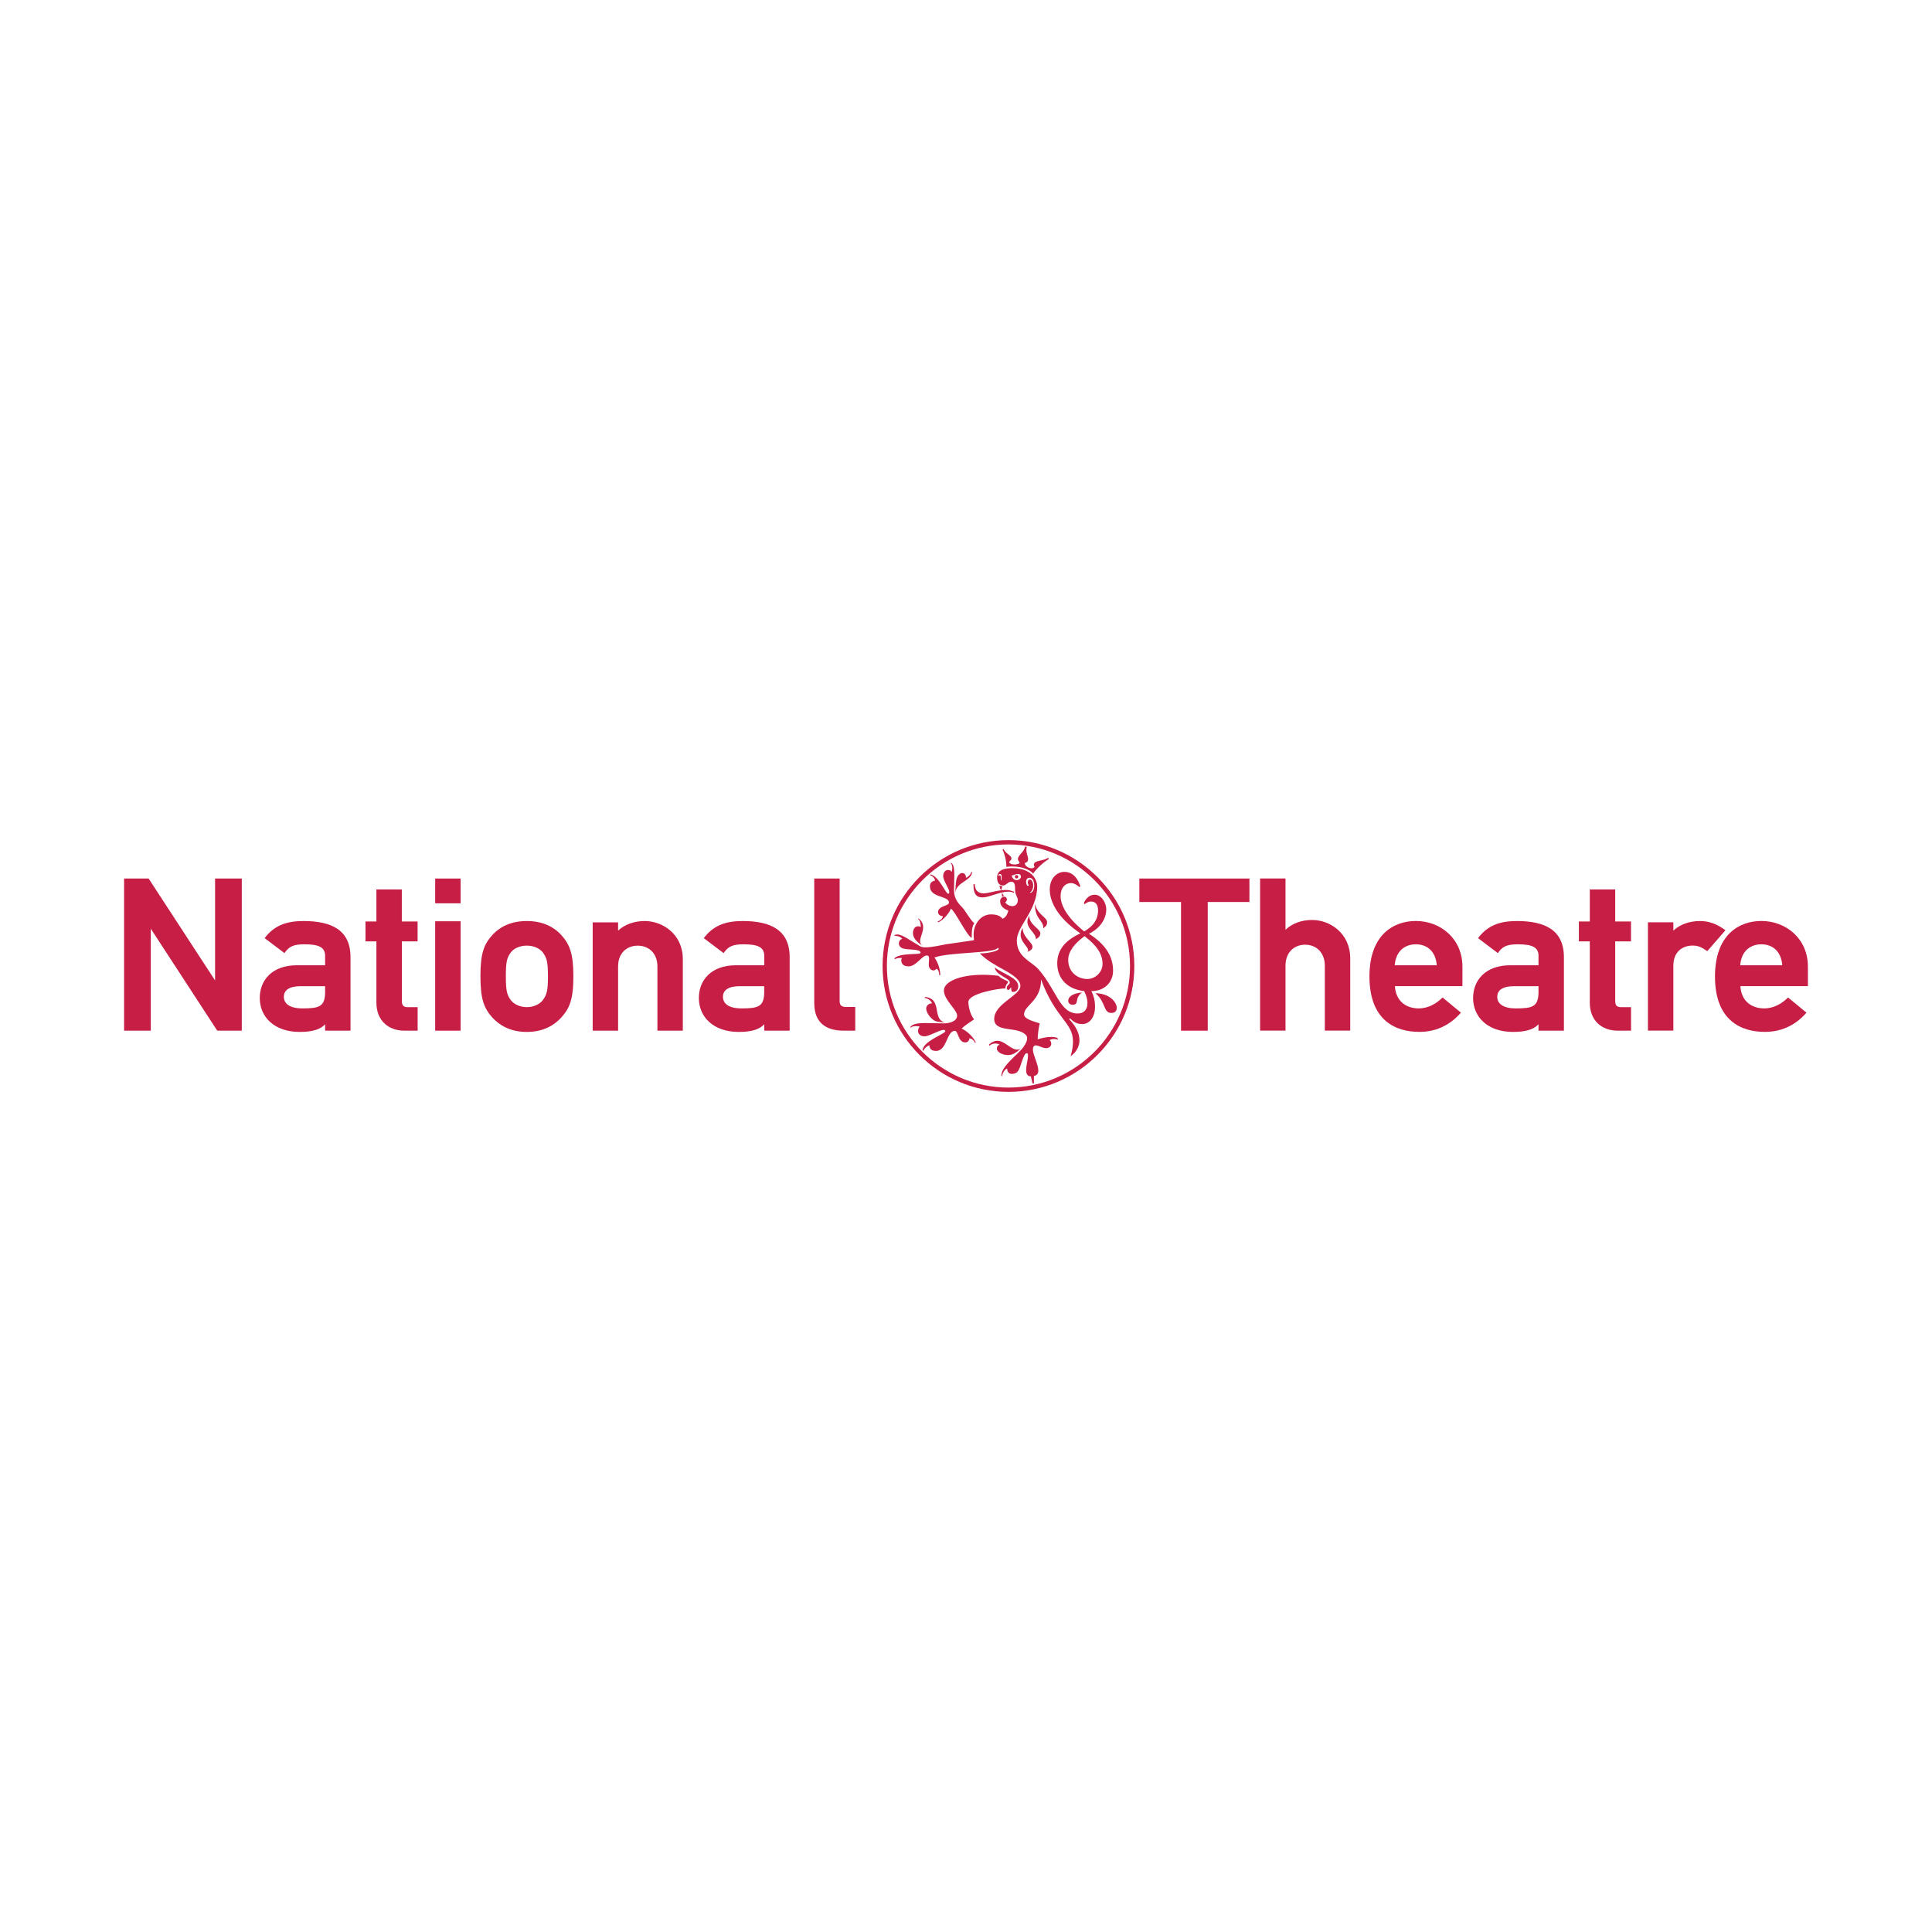 <?xml version="1.0" encoding="utf-8"?>
<!-- Generator: Adobe Illustrator 15.0.0, SVG Export Plug-In . SVG Version: 6.00 Build 0)  -->
<!DOCTYPE svg PUBLIC "-//W3C//DTD SVG 1.1//EN" "http://www.w3.org/Graphics/SVG/1.1/DTD/svg11.dtd">
<svg version="1.1" xmlns="http://www.w3.org/2000/svg" xmlns:xlink="http://www.w3.org/1999/xlink" x="0px" y="0px" width="400px"
	 height="400px" viewBox="0 0 400 400" enable-background="new 0 0 400 400" xml:space="preserve">
<g id="Guides">
</g>
<g id="Starbucks" display="none">
	<g display="inline">
		<path fill="#1D1D1B" d="M327.59,296.5v-0.02c0-2.07,1.68-3.8,3.81-3.8c2.13,0,3.79,1.71,3.79,3.78v0.02c0,2.07-1.68,3.8-3.81,3.8
			C329.25,300.28,327.59,298.57,327.59,296.5 M334.67,296.48v-0.02c0-1.8-1.4-3.27-3.26-3.27c-1.87,0-3.28,1.49-3.28,3.29v0.02
			c0,1.8,1.41,3.27,3.26,3.27C333.25,299.77,334.67,298.28,334.67,296.48 M329.92,294.43h1.73c0.49,0,0.9,0.16,1.15,0.41
			c0.19,0.18,0.31,0.44,0.31,0.75v0.02c0,0.63-0.42,1-1,1.14l1.2,1.55h-0.71l-1.12-1.46h-0.02h-0.97v1.46h-0.57V294.43z
			 M331.59,296.33c0.54,0,0.92-0.25,0.92-0.69v-0.02c0-0.41-0.33-0.67-0.89-0.67h-1.14v1.38H331.59z M237.7,293.19h-9.07v13.13
			c0,4.28-1.18,5.78-3.62,5.78c-2.44,0-3.47-1.65-3.47-5.39v-13.52h-9.07v13.96c0,7.68,4.55,12.01,12.62,12.01
			c8.22,0,12.61-4.21,12.61-12.09V293.19z M115.32,299.65v-6.46H90.82v6.46h7.67v19h9.16v-19H115.32z M130.75,299l-2.26,8.71h4.57
			L130.75,299z M136.65,318.65l-1.53-4.66h-8.6l-1.63,4.66h-9.13l9.27-25.45h11.6l9.16,25.45H136.65z M267.09,316.67l-2.75-6.6
			c-1.62,1.22-3.26,2.3-5.93,2.3c-3.59,0-5.99-2.96-5.99-6.56c0-3.65,2.11-6.72,5.85-6.72c2.37,0,4.42,1.18,6.07,2.48l2.71-6.45
			c-3.03-1.52-6.06-2.45-10.23-2.45c-7.7,0-13.55,5.27-13.55,13.06c0,8.22,5.69,13.43,13.8,13.43
			C261.56,319.17,264.7,318.13,267.09,316.67 M298.34,318.65l-9.43-12.91l8.36-12.54h-9.94l-5.37,9.32v-9.32h-8.9v25.45h8.9v-9.28
			l5.74,9.28H298.34z M75.51,319.17c5.77,0,11.76-2.06,11.76-8.57c0-5.87-4.99-7.47-8.89-8.31c-2.93-0.63-4.34-0.93-4.34-2.11
			c0-1.56,1.98-1.68,3.04-1.68c2.64,0,5.1,1.08,7.22,2.37l2.37-5.8c-3.1-1.34-6.87-2.39-10.39-2.39c-5.99,0-10.67,2.89-10.67,8.72
			c0,4.77,3.62,6.61,7.61,7.59c2.76,0.68,4.53,0.89,4.53,2.26c0,1.37-1.36,1.77-2.67,1.77c-2.91,0-5.68-1.27-7.4-2.74l-2.87,5.62
			C67.91,317.91,71.7,319.17,75.51,319.17 M311.82,319.17c5.77,0,11.76-2.06,11.76-8.57c0-5.87-4.99-7.47-8.89-8.31
			c-2.93-0.63-4.34-0.93-4.34-2.11c0-1.56,1.98-1.68,3.04-1.68c2.64,0,5.1,1.08,7.22,2.37l2.38-5.8c-3.1-1.34-6.87-2.39-10.39-2.39
			c-5.99,0-10.68,2.89-10.68,8.72c0,4.77,3.62,6.61,7.61,7.59c2.76,0.68,4.53,0.89,4.53,2.26c0,1.37-1.36,1.77-2.67,1.77
			c-2.91,0-5.68-1.27-7.4-2.74l-2.87,5.62C304.22,317.91,308,319.17,311.82,319.17 M169.93,309.13c3.12-1.14,4.81-4.27,4.81-7.21
			c0-6.01-4.1-8.73-9.94-8.73h-13.76v25.45h8.83v-7.55h2.23l4.58,7.55h9.52L169.93,309.13z M165.8,301.96c0,1.67-1.06,2.64-2.8,2.64
			h-3.13v-5.32h3.17c1.68,0,2.76,0.85,2.76,2.6V301.96z M200.85,305.65c3.31-0.71,4.94-2.57,4.94-5.69c0-4.33-3.25-6.77-8.96-6.77
			h-14.52v25.45h13.94c6.73,0,10.08-2.37,10.08-7.18C206.33,308.16,204.24,305.92,200.85,305.65 M191.04,298.71h3.2
			c1.69,0,2.79,0.73,2.79,2.22V301c0,1.42-1.07,2.25-2.82,2.25h-3.16V298.71z M197.16,310.76c0,1.5-1.09,2.37-2.88,2.37h-3.23v-4.77
			h3.27c1.73,0,2.85,0.77,2.85,2.33V310.76z"/>
		<path fill="#FFFFFF" d="M287.66,174.28c0,51.61-41.84,93.45-93.45,93.45c-51.61,0-93.45-41.84-93.45-93.45
			c0-51.61,41.84-93.45,93.45-93.45C245.82,80.83,287.66,122.67,287.66,174.28"/>
		<path fill="#00693B" d="M246.8,261.06h5.4v1.01h-2.12v5.66h-1.17v-5.66h-2.11V261.06z M252.96,261.06h1.65l1.84,5.22h0.02
			l1.79-5.22h1.62v6.67h-1.11v-5.15h-0.02l-1.85,5.15h-0.96l-1.85-5.15h-0.02v5.15h-1.11V261.06z"/>
		<path fill="#00693B" d="M203.61,121.23c-0.82-0.15-4.77-0.81-9.4-0.81c-4.63,0-8.58,0.66-9.4,0.81c-0.47,0.08-0.65-0.38-0.29-0.64
			c0.32-0.24,9.68-7.37,9.68-7.37s9.37,7.13,9.69,7.37C204.26,120.86,204.08,121.32,203.61,121.23 M187.43,167.51
			c0,0-0.49,0.18-0.62,0.62c1.96,1.51,3.31,4.93,7.41,4.93c4.09,0,5.45-3.43,7.41-4.93c-0.13-0.44-0.62-0.62-0.62-0.62
			s-2.56,0.6-6.78,0.6C189.99,168.11,187.43,167.51,187.43,167.51 M194.21,161.74c-1.14,0-1.39-0.43-2.16-0.43
			c-0.74,0-2.17,0.59-2.48,1.13c0.02,0.28,0.12,0.52,0.32,0.74c1.66,0.25,2.4,1.17,4.32,1.17c1.92,0,2.67-0.92,4.32-1.17
			c0.2-0.22,0.3-0.46,0.32-0.74c-0.31-0.54-1.75-1.13-2.49-1.13C195.6,161.3,195.35,161.74,194.21,161.74 M287.52,179.4
			c-0.12,2.24-0.32,4.45-0.59,6.64c-10.58,1.75-14.36-7.68-25.19-7.2c0.64,2.3,1.17,4.64,1.58,7.03c8.94-0.01,12.54,8.35,22.48,7.12
			c-0.52,2.56-1.15,5.08-1.87,7.55c-7.86,0.78-10.63-7.04-19.73-6.82c0.07,1.3,0.11,2.6,0.11,3.92c0,0.73-0.02,1.46-0.04,2.19
			c7.76-0.1,10.28,7.08,17.67,6.74c-0.92,2.51-1.96,4.97-3.09,7.38c-5.31-0.3-7.14-7.11-15.22-6.56c-0.24,1.75-0.55,3.47-0.92,5.17
			c7.02-0.49,8.53,5.97,13.56,6.49c-1.28,2.34-2.65,4.61-4.12,6.83c-2.98-1.59-5.57-6.41-11.21-6.71c0.57-1.78,1.08-3.6,1.52-5.44
			c-5.01,0-10.74-1.96-15.54-6.33c1.56-8.86-12.21-17.89-12.21-24.38c0-7.05,3.57-10.95,3.57-20.46c0-7.05-3.43-14.71-8.59-19.94
			c-1-1.02-2.03-1.84-3.21-2.58c4.75,5.87,8.4,12.84,8.4,20.91c0,8.95-4.16,13.68-4.16,21.94c0,8.26,12.08,15.41,12.08,23.92
			c0,3.36-1.07,6.63-4.6,13.05c5.43,5.42,12.5,8.38,17.06,8.38c1.48,0,2.27-0.45,2.8-1.61c0.46-1,0.89-2.02,1.3-3.05
			c4.91,0.19,7.16,4.66,9.88,6.44c-1.49,2-3.06,3.94-4.7,5.81c-1.82-2.02-4.27-5.42-7.86-6.36c-0.64,1.25-1.32,2.48-2.04,3.68
			c3.09,0.84,5.2,3.96,6.83,6c-1.76,1.82-3.6,3.58-5.5,5.26c-1.19-1.85-3.05-4.22-5.13-5.48c-0.77,1.04-1.57,2.06-2.39,3.04
			c1.77,1.2,3.33,3.35,4.35,5.11c-2.2,1.78-4.49,3.45-6.85,5.02c-1.16-9.49-14.12-15.99-10.63-27.01c-1.14,1.94-2.51,4.37-2.51,7.29
			c0,7.97,8.49,14.3,9.17,22.22c-1.76,1.05-3.56,2.05-5.4,2.98c-0.3-8.71-9.3-18.23-9.3-25.38c0-7.98,10.45-15.99,10.45-25.41
			c0-9.42-12.05-15.94-12.05-24.21c0-8.27,5.13-13.02,5.13-23.62c0-7.76-3.68-15.62-9.38-20.64c-1.01-0.89-2-1.6-3.19-2.22
			c5.37,6.45,8.48,12.3,8.48,21.17c0,9.96-5.87,15.49-5.87,25.25c0,9.75,11.83,15.18,11.83,24.28c0,9.09-11.01,16.76-11.01,26.1
			c0,8.5,9.71,16.99,9.85,27.07c-2.12,0.92-4.28,1.77-6.48,2.54c1.23-10.19-9.69-20.69-9.69-29.01c0-9.09,11.42-16.9,11.42-26.7
			c0-9.8-11.61-14.36-11.61-24.42c0-10.06,7.13-15.63,7.13-26.74c0-8.67-4.27-16.45-10.53-21.28c-0.13-0.1-0.26-0.2-0.4-0.3
			c-0.59-0.44-1.07,0.09-0.66,0.61c4.42,5.53,6.79,11.11,6.79,19.38c0,10.17-8.19,18.43-8.19,28.28c0,11.62,10.99,14.95,10.99,24.48
			c0,9.54-11.78,17.16-11.78,27.29c0,9.39,11.15,19.81,9.24,30.65c-2.24,0.58-4.5,1.08-6.8,1.49c2.09-13.49-8.85-23.18-8.85-32
			c0-9.56,12.2-18.08,12.2-27.42c0-8.8-8.76-11.68-9.91-20.69c-0.16-1.23-1.15-2.14-2.51-1.92c-1.78,0.32-4.06,1.5-7.64,1.5
			c-3.58,0-5.86-1.17-7.64-1.5c-1.36-0.23-2.35,0.69-2.5,1.92c-1.15,9.01-9.91,11.89-9.91,20.69c0,9.34,12.2,17.86,12.2,27.42
			c0,8.82-10.94,18.52-8.85,32c-2.3-0.41-4.57-0.91-6.8-1.49c-1.91-10.84,9.24-21.26,9.24-30.65c0-10.13-11.79-17.75-11.79-27.29
			c0-9.53,11-12.86,11-24.48c0-9.85-8.19-18.11-8.19-28.28c0-8.27,2.37-13.85,6.79-19.38c0.41-0.52-0.07-1.04-0.66-0.61
			c-0.14,0.1-0.26,0.2-0.4,0.3c-6.25,4.83-10.53,12.62-10.53,21.28c0,11.11,7.13,16.68,7.13,26.74c0,10.06-11.61,14.62-11.61,24.42
			c0,9.8,11.42,17.61,11.42,26.7c0,8.32-10.92,18.82-9.69,29.01c-2.2-0.76-4.36-1.61-6.49-2.54c0.14-10.08,9.85-18.57,9.85-27.07
			c0-9.34-11.01-17.01-11.01-26.1c0-9.09,11.83-14.52,11.83-24.28c0-9.76-5.87-15.29-5.87-25.25c0-8.87,3.11-14.72,8.49-21.17
			c-1.2,0.62-2.19,1.33-3.2,2.22c-5.7,5.02-9.38,12.87-9.38,20.64c0,10.6,5.13,15.35,5.13,23.62c0,8.27-12.06,14.79-12.06,24.21
			c0,9.42,10.45,17.43,10.45,25.41c0,7.15-8.99,16.67-9.3,25.38c-1.84-0.94-3.63-1.93-5.39-2.98c0.68-7.92,9.17-14.24,9.17-22.22
			c0-2.92-1.36-5.35-2.51-7.29c3.49,11.02-9.46,17.52-10.63,27.01c-2.36-1.57-4.65-3.25-6.85-5.02c1.02-1.76,2.58-3.91,4.35-5.11
			c-0.83-0.99-1.63-2-2.4-3.04c-2.09,1.27-3.94,3.63-5.14,5.48c-1.9-1.68-3.74-3.44-5.5-5.26c1.64-2.04,3.75-5.16,6.84-6
			c-0.72-1.21-1.4-2.43-2.04-3.68c-3.59,0.94-6.04,4.34-7.86,6.36c-1.64-1.87-3.21-3.81-4.7-5.81c2.72-1.78,4.97-6.25,9.88-6.44
			c0.41,1.03,0.84,2.04,1.3,3.05c0.53,1.16,1.32,1.61,2.8,1.61c4.56,0,11.63-2.96,17.05-8.38c-3.53-6.43-4.6-9.7-4.6-13.05
			c0-8.51,12.08-15.66,12.08-23.92c0-8.26-4.17-12.99-4.17-21.94c0-8.07,3.65-15.03,8.39-20.91c-1.18,0.74-2.2,1.56-3.2,2.58
			c-5.17,5.23-8.59,12.88-8.59,19.94c0,9.51,3.57,13.41,3.57,20.46c0,6.49-13.76,15.52-12.2,24.38c-4.8,4.38-10.53,6.33-15.54,6.33
			c0.43,1.84,0.94,3.66,1.52,5.44c-5.64,0.3-8.23,5.11-11.21,6.71c-1.47-2.21-2.85-4.49-4.13-6.83c5.03-0.52,6.54-6.98,13.56-6.49
			c-0.37-1.7-0.68-3.43-0.92-5.17c-8.08-0.54-9.91,6.27-15.22,6.56c-1.13-2.41-2.16-4.87-3.09-7.38c7.39,0.34,9.92-6.83,17.67-6.74
			c-0.02-0.73-0.04-1.46-0.04-2.19c0-1.32,0.04-2.63,0.11-3.92c-9.1-0.22-11.87,7.6-19.73,6.82c-0.72-2.47-1.35-4.99-1.87-7.55
			c9.94,1.23,13.54-7.12,22.48-7.12c0.4-2.39,0.93-4.73,1.58-7.03c-10.83-0.47-14.62,8.95-25.19,7.2c-0.27-2.19-0.47-4.4-0.59-6.64
			c12.29,1.38,16.91-8.73,28.1-7.5c1.06-2.67,2.28-5.26,3.66-7.75c-14.03-2.47-18.8,9.27-31.86,7.46
			c1.41-50.38,42.69-90.78,93.41-90.78c50.72,0,92,40.41,93.41,90.78c-13.07,1.8-17.83-9.93-31.87-7.46
			c1.38,2.49,2.61,5.08,3.67,7.75C270.61,170.67,275.22,180.78,287.52,179.4 M154.04,140.21c-6.88-2.81-15.21-2.16-22.32,2.41
			c-1.1-6.62-4.69-12.5-9.81-16.05c-0.7-0.49-1.44-0.02-1.38,0.8c1.08,13.98-7.09,26.13-17.15,36.8
			c10.36,3.11,19.18-10.23,32.62-5.57C140.84,151.42,146.96,145.18,154.04,140.21 M194.21,131.75c-8.67,0-15.94,4.91-17.84,11.25
			c-0.15,0.49,0.05,0.8,0.61,0.55c1.56-0.7,3.34-1.04,5.27-1.04c3.54,0,6.66,1.3,8.5,3.56c0.82,2.69,0.89,6.59-0.03,8.81
			c-1.46-0.33-1.98-1.46-3.4-1.46c-1.42,0-2.52,1-4.94,1c-2.41,0-2.7-1.14-4.28-1.14c-1.87,0-2.21,1.92-2.21,4.09
			c0,9.66,8.88,22.97,18.33,22.97c9.45,0,18.33-13.3,18.33-22.97c0-2.17-0.45-4.02-2.39-4.28c-0.97,0.7-1.86,1.33-4.1,1.33
			c-2.41,0-3.08-1-4.5-1c-1.72,0-1.54,3.62-3.59,3.82c-1.35-3.26-1.42-7.45-0.29-11.18c1.85-2.26,4.96-3.56,8.5-3.56
			c1.93,0,3.72,0.34,5.27,1.04c0.56,0.25,0.76-0.06,0.61-0.55C210.15,136.66,202.89,131.75,194.21,131.75 M208.02,145.62
			c-2.08,0-4.52,0.64-6.06,2.35c-0.16,0.47-0.16,1.15,0.07,1.62c3.77-1.29,7.1-1.34,8.7,0.46c0.86-0.78,1.13-1.48,1.13-2.29
			C211.87,146.49,210.59,145.62,208.02,145.62 M177.68,150.04c1.82-1.82,5.65-1.74,9.63-0.27c0.18-1.98-3.37-4.15-6.92-4.15
			c-2.57,0-3.85,0.87-3.85,2.13C176.55,148.56,176.83,149.26,177.68,150.04 M237.46,117.32c-6.85,0.49-12.8,2.84-17.61,6.76
			c2.05-5.79,4.64-10.86,7.93-15.77c-8.72,0.92-16.01,4.12-21.33,9.56l-4.16-10.92l9.24-8.17l-12.38-0.87l-4.94-11.51l-4.94,11.51
			l-12.38,0.87l9.24,8.17l-4.16,10.92c-5.32-5.45-12.61-8.64-21.33-9.56c3.28,4.91,5.88,9.98,7.92,15.77
			c-4.81-3.92-10.76-6.27-17.61-6.76c4.11,5.28,7.75,10.91,10.45,16.96c0.3,0.68,0.96,0.91,1.67,0.56
			c9.38-4.66,19.95-7.28,31.14-7.28c11.19,0,21.76,2.62,31.14,7.28c0.71,0.35,1.37,0.13,1.67-0.56
			C229.71,128.24,233.35,122.6,237.46,117.32 M252.42,158.6c13.44-4.66,22.26,8.68,32.62,5.57c-10.05-10.67-18.23-22.82-17.15-36.8
			c0.07-0.82-0.67-1.29-1.38-0.8c-5.12,3.55-8.71,9.43-9.81,16.05c-7.12-4.57-15.45-5.22-22.33-2.41
			C241.47,145.18,247.59,151.42,252.42,158.6"/>
	</g>
</g>
<g id="Altron" display="none">
	<g display="inline">
		<polygon fill="#002F61" points="120.8,163.33 120.8,235.49 108.86,235.49 108.86,165.8 		"/>
		<g>
			<path fill="#002F61" d="M159.63,235.29c-2.27,0.79-5.63,1.28-9.18,1.28c-3.95,0-7.5-0.69-10.17-2.67
				c-2.66-1.97-4.34-5.13-4.34-9.87v-29.91h-7.1v-9.18h7.1v-9.67l11.94-1.88v11.55h11.16v9.18h-11.16v27.93
				c0,3.75,1.98,4.93,5.83,4.93c1.87,0,4.05-0.29,5.52-0.69l0.5,0.2v8.79H159.63z"/>
			<path fill="#002F61" d="M180.51,200.64v34.84h-11.85v-50.54h10.46l0.89,7.5c2.67-4.64,7.4-8.39,13.92-8.39
				c1.58,0,2.76,0.1,4.05,0.39v10.95l-0.49,0.4c-1.09-0.3-2.56-0.59-4.05-0.59C187.12,195.21,183.57,196.5,180.51,200.64"/>
			<path fill="#002F61" d="M208.21,229.37c-4.74-4.74-7.5-11.25-7.5-19.34s2.77-14.81,7.5-19.35c4.74-4.54,11.25-7.11,18.76-7.11
				c7.5,0,13.92,2.56,18.65,7.11c4.74,4.54,7.6,11.25,7.6,19.35s-2.86,14.61-7.6,19.34c-4.74,4.74-11.15,7.3-18.65,7.3
				C219.46,236.67,212.94,234.1,208.21,229.37 M241.28,210.12c0-11.15-6.02-17.17-14.31-17.17c-8.29,0-14.12,6.02-14.12,17.17
				c0,11.25,5.82,17.27,14.12,17.27C235.25,227.39,241.28,221.37,241.28,210.12"/>
			<path fill="#002F61" d="M284.28,193.44c-4.34,0-7.6,1.08-11.05,3.75v38.39h-11.84v-50.53h10.46l0.79,5.73
				c3.85-3.75,8.59-7.01,15.99-7.01c10.07,0,16.39,5.43,16.39,17.07v34.74h-11.84v-32.57c0-3.75-0.99-6.22-2.57-7.7
				c-1.58-1.48-3.75-1.97-6.22-1.97L284.28,193.44z"/>
			<path fill="#00AE68" d="M343.67,189.27c-2.09,1.67-4.34,3.21-6.72,4.59c-3.65,2.11-7.46,3.73-11.32,4.91
				c-0.92-3.94-1.41-8.04-1.41-12.26c0-4.22,0.49-8.32,1.41-12.26c3.87,1.17,7.67,2.8,11.32,4.91c6.53,3.8,12.03,8.82,16.11,14.3
				c2.33-2.17,4.47-4.5,6.41-6.95c-4.78-6.06-10.77-11.33-17.86-15.42c-7.09-4.09-14.65-6.65-22.29-7.76
				c-2.85,7.17-4.42,14.99-4.42,23.18c0,8.19,1.57,16.01,4.42,23.18c7.63-1.12,15.2-3.67,22.29-7.76c2.96-1.71,5.72-3.62,8.29-5.71
				C348.06,193.74,345.98,191.41,343.67,189.27"/>
			<path fill="#002F61" d="M80.81,210.22l-9.76-26.88l-9.59,26.88H80.81z M58.01,219.79l-5.52,15.69H40.54v-0.59l25.37-66.92h12.04
				l25.27,66.92v0.59H89.89l-5.63-15.69H58.01z"/>
		</g>
	</g>
</g>
<g id="Škoda" display="none">
	<g display="inline">
		<path fill="#0E553F" d="M25,224.5l6.48-10.37h37.61c2.13,0,3.52-1.39,3.52-3.52v-6.02H40.29c-9.63,0-13.9-4.26-13.9-13.71v-4.08
			c0-7.04,4.17-11.3,10.75-11.3h0.74v15.19c0,2.13,1.39,3.52,3.52,3.52H72.7c7.13,0,11.39,4.26,11.39,11.21v5.37
			c0,9.17-4.54,13.71-13.89,13.71H25z M250.36,213.94h29.08c4.82,0,7.87-2.96,7.87-7.6v-12.69c0-4.63-3.06-7.6-7.87-7.6h-29.08
			V213.94z M238.69,224.5v-49h41.04c12.22,0,19.27,7.04,19.27,18.71v11.58c0,11.67-7.04,18.71-19.27,18.71H238.69z M182.13,213.94
			h24.55c4.45,0,7.32-2.78,7.32-7.13v-13.62c0-4.35-2.87-7.13-7.32-7.13h-24.55c-4.45,0-7.32,2.78-7.32,7.13v13.62
			C174.81,211.16,177.68,213.94,182.13,213.94 M206.95,224.5h-25.1c-11.85,0-18.71-6.85-18.71-18.25v-12.5
			c0-11.39,6.86-18.25,18.71-18.25h25.1c11.86,0,18.71,6.85,18.71,18.25v12.5C225.66,217.65,218.81,224.5,206.95,224.5
			 M303.77,224.5l27.51-49h16.21l27.51,49h-13.34l-4.72-8.43H333.5l-6.3-10l-10.38,18.43H303.77z M327.48,205.51h23.53l-11.76-20.84
			L327.48,205.51z M49.36,185.69l-6.67-10.19h40.29l-6.48,10.19H49.36z M96.94,224.5v-49h11.67v19.08h15.47l20.1-19.08h15.47
			l-25.56,24.36l26.03,24.64h-16.39l-20.1-19.36h-15.01v19.36H96.94z"/>
	</g>
</g>
<g id="Kostal" display="none">
	<g display="inline">
		<path id="path2958_1_" fill="#21395B" d="M254.7,167.17c3.25,0.02,5.77,2.79,5.77,5.78v8.07c0.11,2.98-2.65,5.86-5.86,5.86
			l-6.28,0c-0.77,0.11-1.4,0.72-1.4,1.4v38.88c0,3.09-2.35,5.79-5.73,5.79h-9.45c-2.92,0-5.84-2.75-5.84-5.79l-0.04-38.88
			c0-0.64-0.59-1.4-1.44-1.4h-6.21c-2.89,0-5.79-2.72-5.79-5.74v-8.25c0-2.98,2.95-5.71,5.84-5.71H254.7"/>
		<path id="path2960_1_" fill="#21395B" d="M54.6,167.14c3.73,0,6.4,2.91,6.4,6.41v13.17l18.31-18.13c1.17-0.89,2.69-1.38,4.22-1.44
			l12.61,0c2.22,0.3,3.86,2.11,4.55,4.07c1.19,4.34-1.89,6.41-3.9,8.43l-20.3,20.35c-0.24,0.21-0.16,0.56,0,0.74l22.5,22.5
			c3.91,3.84,2.2,9.67-4.11,9.67l-13.18,0.04c-1.73,0-2.69-1-4.08-2.41l-16.63-16.55l-0.02,12.56c0,3.38-3.1,6.39-6.42,6.42h-7.84
			c-3.18,0-6.45-2.93-6.45-6.42l0-52.96c0-3.21,2.73-6.43,6.43-6.43H54.6"/>
		<path fill="#21395B" d="M126.86,166.9c-18.28,0-33.1,14.82-33.1,33.1c0,18.28,14.82,33.1,33.1,33.1c18.28,0,33.1-14.82,33.1-33.1
			C159.95,181.72,145.14,166.9,126.86,166.9z M126.86,212.74c-7.04,0-12.74-5.7-12.74-12.74c0-7.04,5.7-12.74,12.74-12.74
			c7.03,0,12.74,5.7,12.74,12.74C139.59,207.03,133.89,212.74,126.86,212.74z"/>
		<path id="path2964_1_" fill="#21395B" d="M188.82,232.93h-21.75c-2.82-0.03-5.78-2.65-5.78-5.81l0.01-8.45
			c0-3.35,2.64-5.78,5.77-5.81l20.5,0c0.8,0,1.49-0.74,1.49-1.53c0-0.36-0.12-0.68-0.33-0.93c-0.28-0.32-0.54-0.8-1.15-0.93
			c-1.15-0.64-14.33-1.45-19.51-6.74c-5.18-4.8-8.09-12.53-5.95-20.23c2.22-8.33,9.28-15.17,20.86-15.32h21.25
			c2.97,0,5.72,2.4,5.79,5.73v8.18c-0.07,2.9-3.31,5.72-6.57,5.8l-19.54,0c-0.49,0-1.14,0.38-1.11,1.03
			c0.03,0.57,0.48,0.9,1.34,1.05c11.52,2.11,12.55,2.81,12.58,2.82c7.96,3.1,13.6,10.84,13.6,19.89
			C210.32,223.46,200.6,232.93,188.82,232.93"/>
		<path id="path2966_1_" fill="#21395B" d="M330.66,167.09c3.19,0,5.69,2.81,5.69,5.77v38.52c0,0.63,0.53,1.16,1.06,1.16h16.57
			c3.43,0,5.65,2.37,5.75,5.7c0,0-0.02,4.91,0,8.92c0,3.22-2.54,5.7-5.75,5.7l-32.64-0.01c-3.07,0-5.8-2.39-5.8-5.58v-54.42
			c0-2.95,2.73-5.77,5.8-5.77H330.66"/>
		<path id="path2970_1_" fill="#FFFFFF" stroke="#21395B" stroke-miterlimit="10" d="M254.69,173.56v6.92
			c-0.03,0.35-0.31,0.62-0.66,0.62h-11.42c-0.85,0-1.49,0.72-1.49,1.49v43.92c0,0.34-0.26,0.64-0.62,0.64h-8.17
			c-0.28,0-0.66-0.28-0.64-0.64v-43.94c0.02-0.7-0.74-1.47-1.47-1.47H218.9c-0.34-0.02-0.66-0.28-0.66-0.62v-6.93
			c0-0.3,0.29-0.63,0.67-0.63l35.13-0.01C254.38,172.9,254.69,173.22,254.69,173.56"/>
		<path id="path2972_1_" fill="#FFFFFF" stroke="#21395B" stroke-miterlimit="10" d="M46.69,227.15c-0.35,0.03-0.64-0.24-0.64-0.64
			v-52.94c0-0.32,0.25-0.64,0.68-0.64h7.87c0.34,0,0.62,0.28,0.63,0.64l0.01,25.23c-0.01,0.51,0.71,1.24,1.29,0.64l26.2-26.07
			c0.23-0.25,0.51-0.46,0.96-0.44h10.53c0.57,0,0.25,0.53,0.09,0.67l-26.04,26.1c-0.3,0.34-0.35,0.59-0.01,1.01l25.85,25.83
			c0.22,0.2,0.15,0.62-0.23,0.62l-10.81,0c-0.51,0-0.85-0.14-1.13-0.49l-25.48-25.4c-0.42-0.45-1.19-0.06-1.21,0.71v24.55
			c0,0.35-0.28,0.64-0.66,0.64"/>
		<path id="path2974_1_" fill="#FFFFFF" stroke="#21395B" stroke-miterlimit="10" d="M126.91,172.74
			c-15.07,0-27.29,12.22-27.29,27.29c0,15.07,12.22,27.29,27.29,27.29s27.29-12.22,27.29-27.29
			C154.2,184.96,141.98,172.74,126.91,172.74z M126.91,218.57c-10.24,0-18.54-8.3-18.54-18.54c0-10.24,8.3-18.54,18.54-18.54
			c10.24,0,18.54,8.3,18.54,18.54C145.45,210.27,137.15,218.57,126.91,218.57"/>
		<path id="path2976_1_" fill="#FFFFFF" stroke="#21395B" stroke-miterlimit="10" d="M188.9,227.21l-20.87-0.04
			c-0.42,0-0.96-0.53-0.93-0.99v-6.56c-0.03-0.45,0.39-0.93,0.86-0.96h19.34c4.13,0,7.67-3.36,7.67-7.49c0-3.56-2.48-6.53-5.81-7.29
			c-1.43-0.43-2.86-0.53-4.29-0.85c-5.97-0.95-12.75-2.44-15.71-8.17c-2.56-3.95-2.36-10.15-0.16-14.28
			c2.12-3.91,6.44-7.11,11.18-7.69l2.78,0.03h20.46c0.42,0.02,0.74,0.32,0.74,0.7v6.73c0,0.43-0.24,0.72-0.74,0.72l-19.95-0.01
			c-3.68,0-6.73,2.98-6.73,6.66c0,2.33,1.21,4.38,3.02,5.57c1.76,1.01,3.84,1.36,5.9,1.71c1.35,0.23,4.82,0.99,5.63,1.21
			c0,0,2.96,0.67,4.66,1.55c5.66,2.92,8.56,7.82,8.56,13.9C204.53,220.27,197.49,227.21,188.9,227.21"/>
		<path id="path2978_1_" fill="#FFFFFF" d="M330.55,173.51l-0.01,43.69c0,0.63,0.42,1.11,1.11,1.11h21.32
			c0.63,0,1.11,0.48,1.06,1.11v6.65c-0.06,0.58-0.48,1.06-1.11,1.11H322.2c-0.47,0-0.9-0.42-0.9-1.11l-0.01-52.55
			c0.06-0.32,0.38-0.64,0.67-0.64h7.92C330.2,172.86,330.55,173.16,330.55,173.51"/>
		<path fill="#FFFFFF" d="M306.94,226.1l-16.97-52.43c-0.11-0.45-0.5-0.79-0.96-0.79l-6.27,0.01l-6.31-0.01
			c-0.45,0-0.84,0.34-0.96,0.79L258.5,226.1c-0.24,0.57-0.07,1.06,0.66,1.06h6.89c0.68,0.06,1.07-0.27,1.37-1.11l2.15-6.65
			c0.17-0.51,0.5-1.01,1.35-1.01h23.6c0.85,0,1.18,0.51,1.35,1.01l2.15,6.65c0.26,0.95,0.69,1.17,1.37,1.11h6.89
			C307.01,227.16,307.18,226.71,306.94,226.1z M291.7,210.12h-17.96c-0.9,0-1.1-0.59-0.9-1.12l9.86-30.04l9.9,30.04
			C292.8,209.53,292.6,210.12,291.7,210.12z"/>
		<path fill="#21395B" d="M313.32,227.19c-2.44-7.4-15.68-48.62-17.9-55.3c-1.07-3.38-3.52-4.76-7.51-4.76h-10.38
			c-3.99,0-6.44,1.39-7.51,4.76c-2.22,6.68-15.46,47.91-17.9,55.3c-1.35,3.94,1.74,5.74,4.18,5.74l11.84,0
			c1.56,0,3.45-1.06,4.09-3.01l1.53-4.79c0.23-0.58,0.58-0.95,1.22-0.95h15.45c0.64,0,1,0.36,1.23,0.95l1.53,4.79
			c0.64,1.95,2.54,3.01,4.1,3.01l11.84,0C311.58,232.92,314.67,231.13,313.32,227.19z M306.28,227.16h-6.89
			c-0.67,0.06-1.1-0.16-1.37-1.11l-2.15-6.65c-0.17-0.51-0.51-1.01-1.35-1.01h-23.6c-0.85,0-1.18,0.51-1.35,1.01l-2.15,6.65
			c-0.29,0.85-0.69,1.17-1.37,1.11h-6.89c-0.73,0-0.9-0.49-0.66-1.06l16.97-52.43c0.11-0.45,0.51-0.79,0.96-0.79l6.31,0.01
			l6.27-0.01c0.45,0,0.84,0.34,0.96,0.79l16.97,52.43C307.18,226.71,307.01,227.16,306.28,227.16z"/>
		<path fill="#21395B" d="M292.6,209.38l-9.9-30.04l-9.86,30.04c-0.2,0.53,0,1.12,0.9,1.12h17.96
			C292.6,210.5,292.8,209.91,292.6,209.38z M280.19,205.09l2.51-9.55l2.55,9.55H280.19z"/>
	</g>
</g>
<g id="Národní_divadlo_CS" display="none">
	<g display="inline">
		<path fill="#C61E45" d="M369.07,210.59c1.75-1.92,2.54-3.76,2.54-8.53c0-4.72-0.79-6.56-2.54-8.49c-1.27-1.35-3.41-2.8-7-2.8
			c-3.59,0-5.73,1.44-7,2.8c-1.75,1.93-2.5,3.76-2.5,8.49c0,4.77,0.75,6.61,2.5,8.53c1.27,1.36,3.41,2.89,7,2.89
			C365.66,213.48,367.8,211.95,369.07,210.59L369.07,210.59z M366.4,202.11c0,2.97-0.26,3.76-1.05,4.85
			c-0.62,0.83-1.88,1.44-3.29,1.44c-1.4,0-2.67-0.61-3.28-1.44c-0.79-1.09-1.01-1.88-1.01-4.9c0-2.97,0.22-3.76,1.01-4.85
			c0.61-0.83,1.88-1.4,3.28-1.4c1.4,0,2.67,0.57,3.29,1.4C366.14,198.3,366.4,199.09,366.4,202.11L366.4,202.11z M348.44,213.22
			h2.36v-4.86h-1.92c-0.84,0-1.27-0.35-1.27-1.14v-25.15h-5.2v25.5C342.4,211.73,344.98,213.22,348.44,213.22L348.44,213.22z
			 M331.25,213.22h5.21v-31.15h-5.21v10.59c-1.58-1.27-3.28-2.1-5.38-2.1c-2.85,0-4.9,1.23-6.26,2.93
			c-1.23,1.62-1.62,3.06-1.62,8.49c0,5.47,0.39,6.91,1.62,8.49c1.35,1.71,3.41,3.02,6.26,3.02c2.05,0,3.98-0.88,5.38-2.05V213.22
			L331.25,213.22z M331.25,201.98c0,2.93-0.13,6.38-4.03,6.38c-3.94,0-4.02-3.23-4.02-6.38c0-3.11,0.09-6.34,4.02-6.34
			C331.13,195.63,331.25,199.04,331.25,201.98L331.25,201.98z M307.75,213.22h5.2v-15.05c0-5.55-3.89-7.39-9.62-7.39
			c-3.46,0-6,0.87-7.97,3.5l4.07,3.06c0.96-1.44,1.97-1.79,4.12-1.79c2.88,0,4.2,0.57,4.2,2.36v1.92h-5.82
			c-5.03,0-7.57,3.06-7.57,6.69c0,3.9,2.97,6.96,8.18,6.96c2.71,0,4.29-0.57,5.21-1.58V213.22L307.75,213.22z M307.75,205.3
			c0,3.02-1.23,3.37-4.64,3.37c-2.71,0-3.81-1.05-3.81-2.36c0-1.4,1.14-2.18,3.46-2.18h4.99V205.3L307.75,205.3z M286.18,213.22
			l8.4-22.18h-5.51l-4.99,14.39l-4.98-14.39h-5.52l8.4,22.18H286.18L286.18,213.22z M266.54,213.22h5.2v-22.4h-5.2V213.22
			L266.54,213.22z M266.54,187.15h5.2v-5.07h-5.2V187.15L266.54,187.15z M255.26,213.22h5.21v-31.15h-5.21v10.59
			c-1.58-1.27-3.28-2.1-5.38-2.1c-2.85,0-4.9,1.23-6.26,2.93c-1.22,1.62-1.62,3.06-1.62,8.49c0,5.47,0.39,6.91,1.62,8.49
			c1.36,1.71,3.42,3.02,6.26,3.02c2.06,0,3.98-0.88,5.38-2.05V213.22L255.26,213.22z M255.26,201.98c0,2.93-0.13,6.38-4.03,6.38
			c-3.94,0-4.02-3.23-4.02-6.38c0-3.11,0.08-6.34,4.02-6.34C255.13,195.63,255.26,199.04,255.26,201.98L255.26,201.98z M235.37,200
			c0-14.7-11.92-26.62-26.63-26.62c-14.71,0-26.63,11.92-26.63,26.62c0,14.7,11.92,26.62,26.63,26.62
			C223.45,226.62,235.37,214.7,235.37,200L235.37,200z M234.46,200c0,7.1-2.88,13.53-7.53,18.18c-4.66,4.65-11.08,7.53-18.19,7.53
			c-7.1,0-13.53-2.88-18.19-7.53c-4.65-4.65-7.53-11.08-7.53-18.18c0-7.1,2.88-13.53,7.53-18.18c4.66-4.65,11.08-7.53,18.19-7.53
			c7.1,0,13.53,2.88,18.19,7.53C231.58,186.47,234.46,192.9,234.46,200L234.46,200z M224.32,205.62c-2.15,0.14-2.95,1.01-2.95,1.72
			c0,0.5,0.36,0.86,0.94,0.86C223.82,208.2,222.59,206.77,224.32,205.62L224.32,205.62z M227.05,208.63c0-1.08-0.21-2.23-0.79-3.31
			c2.89,0,4.6-1.98,4.6-4.31c0-2.94-1.5-5.53-5.1-7.83c2.32-1.14,3.67-3.1,3.67-5.17c0-1.28-0.95-3.09-2.44-3.09
			c-0.86,0-1.73,0.5-2.3,1.73l0.14,0.29c0.43-0.36,0.94-0.57,1.37-0.57c0.82,0,1.51,0.47,1.51,1.87c0,1.29-0.44,3.02-2.95,4.45
			c-3.74-3.02-5.03-5.68-5.03-7.54c0-1.65,1-2.66,2.15-2.66c0.58,0,1.22,0.29,1.8,0.86l0.22-0.21c-0.79-2.3-2.08-3.02-3.37-3.02
			c-1.58,0-3.09,1.36-3.09,3.74c0,2.58,1.65,5.96,6.46,9.26c-2.87,1.37-4.88,3.23-4.88,6.32c0,3.45,2.37,5.53,5.68,5.89
			c0.5,0.94,0.72,1.8,0.72,2.52c0,1.37-0.72,2.23-2.09,2.23c-3.8,0-4.45-5.03-8.33-9.41c-1.51-1.65-4.53-2.52-4.53-6.04
			c0-3.02,4.31-6.32,4.31-11.42c0-1.72-1.44-3.88-5.24-3.88c-2.09,0-3.24,0.57-3.24,2.01c0,1.37,0.72,1.65,1.3,1.65
			c0.57,0,1-0.79,1.65-0.79c0.79,0,0.87,0.65,0.87,1.8c0,1.01,0.57,1.44,0.57,2.08c0,0.72-0.43,1.29-1.15,1.29
			c-0.72,0-1.37-0.5-1.51-0.86c0.29-0.14,0.36-0.36,0.36-0.58c0-0.29-0.22-0.57-0.57-0.57c-0.5,0-0.86,0.5-0.86,0.93
			c0,1.15,0.86,1.65,1.72,2.01c-0.21,0.93-0.65,1.51-1.22,1.72c-0.5-0.72-1.5-0.93-2.37-0.93c-2.66,0-3.74,2.66-3.74,4.02
			c0,1.01,0.07,1.3,0.07,1.44c-1.87,0.29-4.96,0.72-5.96,0.86c-0.79,0.14-2.87,0.64-4.31,0.64c-0.43,0-0.86-0.07-1.08-0.21
			c-2.01-1.15-3.74-2.51-4.89-2.51c-0.22,0-0.43,0.07-0.57,0.14v0.14c0.86,0,1.51,0.36,1.65,0.65c-0.36,0.07-0.72,0.43-0.72,1
			c0,0.36,0.21,0.72,0.65,0.94c1.01,0.5,3.95,0.07,3.95,1.01c0,0.5-4.24-0.07-5.53,1.15l0.07,0.21c0.36-0.21,0.72-0.29,1.51-0.29
			c-0.07,0.14-0.14,0.29-0.14,0.5c0,0.86,0.57,1.29,1.58,1.29c1.58,0,2.8-2.3,3.81-2.3c0.5,0,0.5,0.43,0.5,0.72
			c0,0.36-0.07,0.79-0.07,1.22c0,0.72,0.43,1.22,1.01,1.22c0.36,0,0.57-0.29,0.65-0.36c0.36,0.22,0.58,0.65,0.58,1.37h0.21
			c0-1.29-0.5-2.73-1.22-3.74c3.09-1.15,12.65-0.86,13.37-2.01c0.14,0,0.21,0.07,0.21,0.14c0,0.07-0.07,0.22-0.21,0.29
			c-0.43,0.29-2.01,0.72-3.74,0.72c2.73,3.02,8.56,4.31,8.56,6.9c0,2.01-5.54,3.74-5.54,6.97c0,2.95,4.81,1.51,6.61,3.31
			c0.21,0.14,0.36,0.42,0.36,0.78c0,0.72-0.58,1.65-1.15,2.3c-1.94,2.08-4.31,3.81-4.31,5.67l0.14,0.07
			c0.07-0.65,0.58-1.51,1.08-1.65c0,0.79,0.43,1.15,1,1.15c0.43,0,0.93-0.14,1.22-0.5c0.72-0.79,1.15-3.88,1.94-3.88
			c0.64,0-0.15,2.37-0.15,3.52c0,0.79,0.22,1.37,1.01,1.37l0.36,1.5h0.29v-1.58c0.72-0.15,0.93-0.58,0.93-1.15
			c0-1.29-1.15-3.3-1.15-4.45c0-0.57,0.21-0.86,0.65-0.86c0.58,0,1.36,0.58,2.15,0.58c0.57,0,1.08-0.36,1.08-0.93
			c0-0.36-0.14-0.65-0.36-0.72c0.22-0.21,0.58-0.29,0.94-0.29c0.36,0,0.71,0.07,0.86,0.14l-0.14-0.36
			c-0.36-0.15-0.79-0.22-1.29-0.22c-0.93,0-2.01,0.22-2.88,0.5c0-0.93,0.22-2.52,0.43-3.38c-1.37-0.43-3.31-0.93-3.31-1.86
			c0-2.02,3.59-2.81,3.59-7.4c3.16,8.48,6.75,8.98,6.75,13.15c0,0.86-0.14,1.87-0.5,3.09c1.15-0.86,1.87-2.01,1.87-3.38
			c0-1.36-0.65-2.87-2.16-4.45l0.14-0.22c1.01,1.08,1.94,1.23,2.59,1.23C226.04,212.3,227.05,210.64,227.05,208.63L227.05,208.63z
			 M207.32,181.97c-0.36-0.08-0.04-1.14-0.39-1.14c-0.07,0-0.21,0-0.36,0.14c0-0.29,0.15-0.43,0.36-0.43c0.21,0,0.36,0.14,0.36,0.36
			C207.29,181.72,207.24,181.93,207.32,181.97L207.32,181.97z M212.46,182.2c0-0.57,0.29-0.86,0.72-0.86c0.57,0,1.01,0.65,1.01,1.65
			s-0.43,1.51-0.87,1.51v-0.14c0.29,0,0.65-0.72,0.65-1.37c0-0.79-0.36-1.29-0.72-1.29c-0.21,0-0.43,0.22-0.43,0.58
			c0,0.21,0.07,0.43,0.22,0.72c-0.22,0-0.29,0.07-0.36,0C212.53,182.7,212.46,182.41,212.46,182.2L212.46,182.2z M210.45,181.84
			c-0.65,0-1.01-0.65-1.01-1c0.51,0,0.58-0.29,1.37-0.29c0.36,0,0.58,0.22,0.58,0.58C211.39,181.48,210.95,181.84,210.45,181.84
			L210.45,181.84z M225.4,202.74c-2.01,0-4.03-1.44-4.03-4.02c0-1.79,1.37-3.52,3.45-5.03c2.52,1.94,3.81,3.66,3.81,5.89
			C228.63,201.16,227.26,202.74,225.4,202.74L225.4,202.74z M210.45,181.48c0.21,0,0.36-0.15,0.36-0.36c0-0.22-0.15-0.36-0.36-0.36
			s-0.36,0.14-0.36,0.36C210.1,181.33,210.24,181.48,210.45,181.48L210.45,181.48z M227.12,205.76c2.23,1.8,1.66,4.17,3.38,4.17
			c0.79,0,1.15-0.43,1.15-1.08C231.65,207.63,230.07,205.76,227.12,205.76L227.12,205.76z M214.33,186.79c0,3.45,1.8,3.38,1.8,5.25
			c0.48-0.44,0.79-0.6,0.79-1.29C216.92,189.67,214.83,189.16,214.33,186.79L214.33,186.79z M213.11,189.31
			c-0.21,0.5-0.36,0.93-0.36,1.29c0,1.65,1.8,2.37,1.8,3.74c0.79-0.43,0.93-0.86,0.93-1.22
			C215.48,192.11,213.11,191.32,213.11,189.31L213.11,189.31z M211.31,193.4c0,1.51,1.58,2.51,1.58,3.23c0,0.14-0.07,0.21-0.14,0.36
			c0.86-0.29,1.08-0.72,1.08-1.08c0-0.93-2.08-2.01-2.08-3.95C211.39,192.47,211.31,192.97,211.31,193.4L211.31,193.4z
			 M217.28,177.38l-0.14-0.29c-0.86,0.72-3.02,0.5-3.02,1.44c0,0.15,0,0.29,0.14,0.5c-0.14,0.22-0.36,0.29-0.65,0.29
			c-0.64,0-1.43-0.5-1.43-1.08c0.5-0.14,0.72-0.43,0.72-0.86c0-0.57-0.57-1.51-0.29-2.59l-0.36-0.07c-0.15,1.15-1.51,1.79-1.51,2.66
			c0,0.22,0.14,0.43,0.36,0.72c0,0.29-0.5,0.43-1.08,0.43c-0.5,0-1.08-0.14-1.15-0.57c0.36-0.29,0.5-0.5,0.5-0.72
			c0-0.65-1.37-1.08-1.65-2.01l-0.21,0.15c0.43,1,0.79,2.3,0.79,3.66c0.5-0.07,0.93-0.07,1.29-0.07c2.23,0,3.81,0.79,4.38,1.51
			C214.48,179.61,216.13,178.03,217.28,177.38L217.28,177.38z M207.21,183.98c-1.43,0.18-2.85,0.66-3.73,0.66
			c-1.36,0-1.87-0.86-1.87-1.94h-0.29c0,1.94,0.5,2.8,1.94,2.8c1.04,0,2.63-0.71,4.09-1.05c0,0.08,0,0.27,0,0.9
			c0.07-0.07,0.29-0.14,0.43-0.14c-0.14-0.21-0.34-0.55-0.42-0.76c0.45-0.1,0.88-0.17,1.28-0.17c0.5,0,0.93,0.07,1.3,0.29
			l-0.08-0.29c-0.5-0.22-1.08-0.36-1.72-0.36C207.84,183.92,207.53,183.95,207.21,183.98c0.08-0.35,0.15-0.57,0.22-0.85
			c-0.14,0-0.43-0.07-0.57-0.14C206.86,183.42,207,183.7,207.21,183.98L207.21,183.98z M201.54,190.96
			c-0.79-0.58-1.94-2.73-2.58-3.38c-0.72-0.72-1.73-1.8-1.73-3.59c0-1.01,0.07-2.16,0.07-3.16c0-1.22-0.07-2.23-0.65-2.66
			l-0.14,0.07c0.28,0.22,0.36,0.65,0.36,1.08c0,0.29-0.07,0.65-0.15,0.79c-0.21-0.36-0.36-0.43-0.79-0.43c-0.5,0-1,0.5-1,1.29
			c0,0.94,1.3,2.66,1.3,3.38c0,0.14-0.08,0.36-0.22,0.36c-0.58,0-1.94-3.74-3.81-4.09l-0.07,0.14c0.72,0.29,1.01,0.72,1.08,1.15
			c-0.51,0.14-1.08,0.36-1.08,1.22c0,2.51,4.02,1.94,4.02,3.45c0,0.79-2.3,0.65-2.3,2.01c0,0.65,0.64,0.86,1,0.86
			c0,0.5-0.65,1.01-1.08,1.08l0.07,0.21c0.79-0.21,2.15-1.58,2.73-2.87c1.01,0.72,3.31,5.68,4.38,6.18
			C200.97,192.26,201.11,191.46,201.54,190.96L201.54,190.96z M201.04,180.11l-0.14-0.07c0,0.5-0.79,1.22-1.15,1.29
			c0-0.65-0.29-1-0.79-1c-0.43,0-1.01,0.43-1.22,1.36c-0.14,0.72-0.21,1.72-0.21,2.95C197.52,182.27,201.04,181.98,201.04,180.11
			L201.04,180.11z M190.04,194.77c0-0.86,0.65-1.87,0.65-2.95c0-0.65-0.22-1.29-1.01-1.87l-0.07,0.15c0.43,0.22,0.57,1,0.57,1.72
			c-0.07-0.14-0.22-0.22-0.57-0.22c-0.79,0-1.08,0.79-1.08,1.44c0,0.86,0.58,1.79,2.16,2.73
			C190.19,195.49,190.04,195.13,190.04,194.77L190.04,194.77z M192.56,207.91c-0.79,0-1.22,0.58-1.22,1.08
			c0,0.65,0.5,1.58,1.29,2.23c0.58,0.65,1.73,0.65,2.66,0.72c-2.8-0.72-0.43-4.96-4.17-5.39l-0.14,0.22
			C191.7,206.77,192.42,207.41,192.56,207.91L192.56,207.91z M209.01,203.46c0,0.43-0.64,0.58-0.64,1.15c0,0.36,0.14,0.43,0.36,0.43
			c0.29,0,0.36-0.5,0.57-0.5c0,0.65,0.07,0.93,0.43,0.93c0.51,0,1.08-0.36,1.08-1.22c0-1.79-3.3-2.59-4.96-3.95l0.08,0.36
			C206.5,202.09,209.01,202.6,209.01,203.46L209.01,203.46z M187.96,212.94v0.14c0.36-0.29,0.86-0.36,1.29-0.36
			c0.29,0,0.57,0.07,0.72,0.14c-0.29,0.21-0.36,0.58-0.36,0.93c0,0.65,0.57,1.08,1.36,1.08c0.93,0,3.23-1.36,4.02-1.36
			c0.21,0,0.36,0.07,0.36,0.29c0,0.58-4.6,2.01-4.81,4.02l0.15,0.14c0.36-0.72,0.86-1,1.29-1.22c0.07,0.79,0.43,1.22,1.44,1.22
			c2.3,0,2.23-4.24,3.95-4.24c0.79,0,0.64,2.44,2.23,2.44c0.57,0,0.86-0.5,0.86-0.86c0.57,0,1.15,0.65,1.22,1.01l0.14-0.14
			c-0.36-0.86-1.58-2.3-3.02-2.95c0.79-0.72,2.01-1.51,2.66-1.94c-0.65-0.64-1.22-2.44-1.22-3.66c0-1.8,6.32-2.88,7.83-2.88
			c0-0.79,0.57-1.08,0.57-1.36c0-0.29-1.44-0.57-2.01-1.29c-1.15-0.14-2.29-0.21-3.3-0.21c-5.03,0-8.27,1.51-8.27,3.3
			c0,2.01,2.8,4.1,2.8,5.31c0,1.15-1.44,1.65-2.88,1.65c-1.29,0-2.66-0.07-3.81-0.07C189.69,212.08,188.46,212.22,187.96,212.94
			L187.96,212.94z M206.36,215.82c-0.5,0-1.08,0.22-1.73,0.79l0.14,0.29c0.21-0.36,0.72-0.5,1.15-0.5c0.36,0,0.71,0.07,0.93,0.21
			c-0.29,0.14-0.58,0.36-0.58,0.86c0,0.72,1.15,1.37,2.37,1.37c1.3,0,2.16-0.93,2.73-1.44c-0.29,0.22-0.58,0.29-0.79,0.29
			C209.23,217.68,207.94,215.82,206.36,215.82L206.36,215.82z M172.91,188.2l6.96-6.39h-6.96l-4.51,6.39H172.91L172.91,188.2z
			 M158.04,213.22h5.21v-14.66c0-5.12-4.16-7.79-7.79-7.79c-2.19,0-4.11,0.7-5.47,1.97v-1.71h-5.21v22.18h5.21v-13.17
			c0-2.67,1.71-4.24,4.03-4.24c2.28,0,4.03,1.57,4.03,4.24V213.22L158.04,213.22z M133.21,213.22h5.21v-31.15h-5.21v10.59
			c-1.58-1.27-3.28-2.1-5.38-2.1c-2.85,0-4.9,1.23-6.26,2.93c-1.22,1.62-1.62,3.06-1.62,8.49c0,5.47,0.39,6.91,1.62,8.49
			c1.36,1.71,3.41,3.02,6.26,3.02c2.06,0,3.98-0.88,5.38-2.05V213.22L133.21,213.22z M133.21,201.98c0,2.93-0.13,6.38-4.03,6.38
			c-3.94,0-4.02-3.23-4.02-6.38c0-3.11,0.09-6.34,4.02-6.34C133.08,195.63,133.21,199.04,133.21,201.98L133.21,201.98z
			 M113.03,210.59c1.75-1.92,2.54-3.76,2.54-8.53c0-4.72-0.79-6.56-2.54-8.49c-1.27-1.35-3.41-2.8-7-2.8c-3.59,0-5.73,1.44-7,2.8
			c-1.75,1.93-2.49,3.76-2.49,8.49c0,4.77,0.74,6.61,2.49,8.53c1.27,1.36,3.41,2.89,7,2.89
			C109.61,213.48,111.76,211.95,113.03,210.59L113.03,210.59z M110.36,202.11c0,2.97-0.26,3.76-1.05,4.85
			c-0.61,0.83-1.88,1.44-3.28,1.44c-1.4,0-2.67-0.61-3.28-1.44c-0.79-1.09-1.01-1.88-1.01-4.9c0-2.97,0.22-3.76,1.01-4.85
			c0.61-0.83,1.88-1.4,3.28-1.4c1.4,0,2.67,0.57,3.28,1.4C110.09,198.3,110.36,199.09,110.36,202.11L110.36,202.11z M94.08,196.95
			l3.72-4.29c-1.75-1.27-3.32-1.88-5.21-1.88c-2.19,0-4.12,0.7-5.47,1.97v-1.71h-5.21v22.18h5.21v-13.3c0-2.89,1.93-4.11,3.94-4.11
			C92.11,195.81,92.81,196.07,94.08,196.95L94.08,196.95z M70.4,213.22h5.21v-15.05c0-5.55-3.89-7.39-9.63-7.39
			c-3.46,0-5.99,0.87-7.96,3.5l4.07,3.06c0.96-1.44,1.97-1.79,4.11-1.79c2.89,0,4.2,0.57,4.2,2.36v1.92h-5.82
			c-5.03,0-7.57,3.06-7.57,6.69c0,3.9,2.98,6.96,8.18,6.96c2.71,0,4.29-0.57,5.21-1.58V213.22L70.4,213.22z M70.4,205.3
			c0,3.02-1.22,3.37-4.64,3.37c-2.71,0-3.81-1.05-3.81-2.36c0-1.4,1.14-2.18,3.46-2.18h4.99V205.3L70.4,205.3z M67.6,188.2
			l6.96-6.39H67.6l-4.51,6.39H67.6L67.6,188.2z M47.47,213.22h5.03v-31.15h-5.47v20.87l-13.61-20.87h-5.03v31.15h5.47v-20.87
			L47.47,213.22L47.47,213.22z M175.1,191.04h-5.21v22.18h5.21V191.04L175.1,191.04z"/>
	</g>
</g>
<g id="Národní_divadlo_EN">
	<g>
		<path fill="#C61E45" d="M208.79,226.06c-14.37,0-26.06-11.69-26.06-26.06c0-14.37,11.69-26.06,26.06-26.06
			c14.37,0,26.06,11.69,26.06,26.06C234.85,214.37,223.16,226.06,208.79,226.06 M208.79,174.83c-13.88,0-25.17,11.29-25.17,25.17
			c0,13.88,11.29,25.17,25.17,25.17s25.17-11.29,25.17-25.17C233.96,186.12,222.67,174.83,208.79,174.83"/>
		<path fill="#C61E45" d="M199.08,212.95c1.41,0.63,2.6,2.04,2.95,2.88l-0.14,0.14c-0.07-0.35-0.63-0.99-1.19-0.99
			c0,0.35-0.28,0.84-0.84,0.84c-1.55,0-1.41-2.39-2.18-2.39c-1.69,0-1.62,4.15-3.87,4.15c-0.98,0-1.34-0.42-1.41-1.19
			c-0.42,0.21-0.91,0.49-1.26,1.19l-0.14-0.14c0.21-1.97,4.71-3.37,4.71-3.94c0-0.21-0.14-0.28-0.35-0.28
			c-0.77,0-3.02,1.34-3.94,1.34c-0.77,0-1.34-0.42-1.34-1.06c0-0.35,0.07-0.7,0.35-0.92c-0.14-0.07-0.42-0.14-0.7-0.14
			c-0.42,0-0.91,0.07-1.27,0.35v-0.14c0.49-0.71,1.69-0.84,3.16-0.84c1.12,0,2.46,0.07,3.73,0.07c1.41,0,2.81-0.49,2.81-1.62
			c0-1.2-2.74-3.24-2.74-5.2c0-1.76,3.17-3.24,8.09-3.24c0.98,0,2.11,0.07,3.23,0.21c0.56,0.71,1.97,0.99,1.97,1.27
			s-0.56,0.56-0.56,1.34c-1.48,0-7.66,1.06-7.66,2.81c0,1.19,0.56,2.95,1.2,3.59C201.05,211.47,199.85,212.24,199.08,212.95"/>
		<path fill="#C61E45" d="M191.13,195.86c-1.55-0.91-2.11-1.83-2.11-2.67c0-0.63,0.28-1.41,1.06-1.41c0.35,0,0.49,0.07,0.56,0.21
			c0-0.7-0.14-1.48-0.56-1.69l0.07-0.14c0.77,0.56,0.98,1.19,0.98,1.83c0,1.06-0.63,2.04-0.63,2.89
			C190.5,195.23,190.64,195.58,191.13,195.86"/>
		<path fill="#C61E45" d="M201.18,194.18c-1.05-0.49-3.3-5.34-4.29-6.05c-0.56,1.27-1.9,2.6-2.67,2.82l-0.07-0.21
			c0.42-0.07,1.05-0.56,1.05-1.06c-0.35,0-0.98-0.21-0.98-0.84c0-1.34,2.25-1.2,2.25-1.97c0-1.48-3.94-0.91-3.94-3.38
			c0-0.84,0.56-1.05,1.06-1.19c-0.07-0.42-0.35-0.84-1.06-1.13l0.07-0.14c1.83,0.35,3.16,4.01,3.73,4.01c0.14,0,0.21-0.21,0.21-0.35
			c0-0.7-1.27-2.39-1.27-3.31c0-0.77,0.49-1.26,0.98-1.26c0.42,0,0.56,0.07,0.77,0.42c0.07-0.14,0.14-0.5,0.14-0.78
			c0-0.42-0.07-0.84-0.35-1.05l0.14-0.07c0.56,0.42,0.63,1.41,0.63,2.6c0,0.98-0.07,2.11-0.07,3.09c0,1.76,0.99,2.81,1.69,3.52
			c0.63,0.63,1.76,2.74,2.53,3.3C201.33,191.64,201.18,192.42,201.18,194.18"/>
		<path fill="#C61E45" d="M193.03,210.98c-0.77-0.63-1.27-1.55-1.27-2.18c0-0.5,0.42-1.06,1.2-1.06c-0.14-0.49-0.85-1.12-1.55-1.12
			l0.14-0.21c3.65,0.42,1.34,4.57,4.08,5.28C194.72,211.61,193.59,211.61,193.03,210.98"/>
		<path fill="#C61E45" d="M198.02,182.08c0.21-0.91,0.78-1.33,1.2-1.33c0.49,0,0.77,0.35,0.77,0.98c0.35-0.07,1.12-0.78,1.12-1.27
			l0.14,0.07c0,1.83-3.45,2.11-3.45,4.43C197.81,183.77,197.88,182.79,198.02,182.08"/>
		<path fill="#C61E45" d="M201.82,183.06c0,1.06,0.49,1.9,1.83,1.9c1.06,0,2.88-0.7,4.57-0.7c0.63,0,1.2,0.14,1.69,0.35l0.07,0.28
			c-0.35-0.21-0.78-0.28-1.27-0.28c-1.69,0-3.94,1.19-5.27,1.19c-1.41,0-1.9-0.84-1.9-2.74H201.82z"/>
		<path fill="#C61E45" d="M204.77,216.25c0.64-0.56,1.2-0.77,1.69-0.77c1.55,0,2.81,1.83,4.15,1.83c0.21,0,0.49-0.07,0.77-0.28
			c-0.56,0.49-1.41,1.41-2.67,1.41c-1.2,0-2.32-0.63-2.32-1.34c0-0.49,0.28-0.7,0.56-0.84c-0.21-0.14-0.56-0.21-0.92-0.21
			c-0.42,0-0.92,0.14-1.13,0.5L204.77,216.25z"/>
		<path fill="#C61E45" d="M207.58,175.89l0.21-0.14c0.28,0.91,1.62,1.34,1.62,1.97c0,0.21-0.14,0.42-0.49,0.7
			c0.07,0.42,0.63,0.56,1.12,0.56c0.56,0,1.06-0.14,1.06-0.42c-0.21-0.28-0.35-0.49-0.35-0.7c0-0.84,1.34-1.48,1.48-2.6l0.35,0.07
			c-0.28,1.05,0.28,1.97,0.28,2.53c0,0.42-0.21,0.7-0.7,0.84c0,0.56,0.77,1.06,1.41,1.06c0.28,0,0.49-0.07,0.63-0.28
			c-0.14-0.21-0.14-0.35-0.14-0.49c0-0.91,2.11-0.71,2.95-1.41l0.14,0.28c-1.13,0.63-2.75,2.18-3.24,3.02
			c-0.56-0.7-2.11-1.48-4.29-1.48c-0.35,0-0.77,0-1.26,0.07C208.36,178.14,208.01,176.88,207.58,175.89"/>
		<path fill="#C61E45" d="M207.51,183.48c-0.07,0.28-0.14,0.5-0.21,0.85c-0.21-0.28-0.35-0.56-0.35-0.98
			C207.09,183.42,207.38,183.48,207.51,183.48"/>
		<path fill="#C61E45" d="M206.04,200.65l-0.07-0.35c1.62,1.34,4.85,2.11,4.85,3.87c0,0.84-0.57,1.2-1.05,1.2
			c-0.35,0-0.42-0.28-0.42-0.91c-0.21,0-0.28,0.49-0.56,0.49c-0.21,0-0.35-0.07-0.35-0.42c0-0.56,0.63-0.7,0.63-1.12
			C209.06,202.54,206.6,202.05,206.04,200.65"/>
		<path fill="#C61E45" d="M207.44,184.75c0.07,0.21,0.28,0.56,0.42,0.77c-0.14,0-0.35,0.07-0.42,0.14V184.75z"/>
		<path fill="#C61E45" d="M211.73,192.14c0,1.9,2.04,2.95,2.04,3.87c0,0.35-0.21,0.77-1.05,1.05c0.07-0.14,0.14-0.21,0.14-0.35
			c0-0.7-1.55-1.69-1.55-3.16C211.31,193.12,211.38,192.63,211.73,192.14"/>
		<path fill="#C61E45" d="M213.07,189.53c0,1.97,2.32,2.74,2.32,3.73c0,0.35-0.14,0.77-0.92,1.19c0-1.34-1.76-2.04-1.76-3.66
			C212.72,190.45,212.86,190.03,213.07,189.53"/>
		<path fill="#C61E45" d="M214.26,187.07c0.49,2.32,2.53,2.81,2.53,3.87c0,0.67-0.31,0.84-0.77,1.26
			C216.02,190.38,214.26,190.45,214.26,187.07"/>
		<path fill="#C61E45" d="M224.04,205.49c-1.69,1.13-0.49,2.53-1.97,2.53c-0.56,0-0.91-0.35-0.91-0.84
			C221.16,206.48,221.93,205.64,224.04,205.49"/>
		<path fill="#C61E45" d="M226.78,205.64c2.88,0,4.43,1.83,4.43,3.02c0,0.63-0.35,1.06-1.13,1.06
			C228.4,209.72,228.96,207.39,226.78,205.64"/>
		<path fill="#C61E45" d="M224.46,192.84c2.46-1.41,2.88-3.1,2.88-4.36c0-1.37-0.67-1.83-1.47-1.83c-0.42,0-0.92,0.21-1.33,0.56
			l-0.14-0.28c0.56-1.19,1.4-1.69,2.25-1.69c1.46,0,2.39,1.77,2.39,3.02c0,2.02-1.31,3.95-3.58,5.06c3.52,2.25,4.99,4.78,4.99,7.66
			c0,2.28-1.67,4.22-4.5,4.22c0.56,1.06,0.77,2.18,0.77,3.24c0,1.97-0.99,3.58-2.67,3.58c-0.63,0-1.55-0.14-2.53-1.2l-0.14,0.21
			c1.48,1.54,2.11,3.02,2.11,4.36c0,1.33-0.7,2.46-1.83,3.3c0.35-1.19,0.49-2.18,0.49-3.02c0-4.08-3.51-4.57-6.61-12.87
			c0,4.5-3.52,5.28-3.52,7.24c0,0.92,1.9,1.41,3.24,1.83c-0.21,0.85-0.42,2.39-0.42,3.31c0.84-0.28,1.9-0.49,2.81-0.49
			c0.49,0,0.92,0.07,1.27,0.21l0.14,0.35c-0.14-0.07-0.49-0.14-0.84-0.14c-0.35,0-0.71,0.07-0.92,0.28c0.21,0.07,0.35,0.35,0.35,0.7
			c0,0.56-0.49,0.92-1.06,0.92c-0.77,0-1.54-0.57-2.11-0.57c-0.42,0-0.63,0.28-0.63,0.84c0,1.13,1.12,3.09,1.12,4.36
			c0,0.57-0.21,0.99-0.91,1.13v1.55h-0.28l-0.35-1.48c-0.77,0-0.98-0.56-0.98-1.34c0-1.13,0.77-3.45,0.14-3.45
			c-0.77,0-1.2,3.02-1.9,3.8c-0.28,0.35-0.77,0.49-1.19,0.49c-0.56,0-0.98-0.35-0.98-1.12c-0.49,0.14-0.99,0.98-1.06,1.62
			l-0.14-0.07c0-1.83,2.32-3.52,4.22-5.55c0.56-0.63,1.12-1.55,1.12-2.25c0-0.35-0.14-0.63-0.35-0.77
			c-1.76-1.76-6.47-0.35-6.47-3.24c0-3.16,5.42-4.85,5.42-6.82c0-2.53-5.7-3.8-8.37-6.75c1.69,0,3.23-0.42,3.66-0.7
			c0.14-0.07,0.21-0.21,0.21-0.28s-0.07-0.14-0.21-0.14c-0.7,1.13-10.06,0.84-13.08,1.97c0.71,0.99,1.2,2.39,1.2,3.66h-0.21
			c0-0.7-0.21-1.13-0.56-1.34c-0.07,0.07-0.28,0.35-0.63,0.35c-0.56,0-0.98-0.49-0.98-1.19c0-0.42,0.07-0.85,0.07-1.2
			c0-0.28,0-0.7-0.49-0.7c-0.99,0-2.18,2.25-3.73,2.25c-0.99,0-1.54-0.42-1.54-1.26c0-0.21,0.07-0.35,0.14-0.49
			c-0.77,0-1.13,0.07-1.48,0.28l-0.07-0.21c1.26-1.2,5.41-0.63,5.41-1.13c0-0.91-2.88-0.49-3.87-0.98
			c-0.42-0.21-0.63-0.56-0.63-0.92c0-0.56,0.35-0.91,0.7-0.98c-0.14-0.28-0.77-0.63-1.61-0.63v-0.14c0.14-0.07,0.35-0.14,0.56-0.14
			c1.12,0,2.81,1.33,4.78,2.46c0.21,0.14,0.63,0.21,1.06,0.21c1.41,0,3.45-0.49,4.22-0.63c0.98-0.15,4.01-0.56,5.84-0.85
			c0-0.14-0.07-0.42-0.07-1.41c0-1.33,1.06-3.94,3.66-3.94c0.84,0,1.83,0.21,2.32,0.91c0.56-0.21,0.99-0.77,1.2-1.69
			c-0.85-0.35-1.69-0.84-1.69-1.97c0-0.42,0.35-0.91,0.84-0.91c0.35,0,0.56,0.28,0.56,0.56c0,0.21-0.07,0.42-0.35,0.56
			c0.14,0.35,0.77,0.84,1.48,0.84s1.13-0.56,1.13-1.26c0-0.63-0.56-1.06-0.56-2.04c0-1.13-0.07-1.76-0.84-1.76
			c-0.63,0-1.05,0.78-1.62,0.78c-0.57,0-1.27-0.28-1.27-1.62c0-1.41,1.12-1.97,3.16-1.97c3.73,0,5.14,2.11,5.14,3.79
			c0,4.99-4.22,8.23-4.22,11.18c0,3.45,2.95,4.29,4.43,5.91c3.8,4.29,4.43,9.21,8.16,9.21c1.34,0,2.04-0.84,2.04-2.18
			c0-0.7-0.21-1.55-0.7-2.46c-3.24-0.35-5.56-2.39-5.56-5.76c0-3.03,1.97-4.86,4.78-6.19c-4.71-3.23-6.33-6.54-6.33-9.07
			c0-2.32,1.48-3.66,3.03-3.66c1.27,0,2.53,0.71,3.3,2.95l-0.21,0.21c-0.56-0.56-1.2-0.84-1.76-0.84c-1.13,0-2.11,0.99-2.11,2.6
			C219.54,187.28,220.8,189.88,224.46,192.84 M221.16,198.75c0,2.53,1.97,3.94,3.94,3.94c1.83,0,3.17-1.55,3.17-3.1
			c0-2.18-1.27-3.87-3.72-5.77C222.49,195.3,221.16,196.99,221.16,198.75 M214.13,183.35c0-0.99-0.42-1.62-0.98-1.62
			c-0.42,0-0.71,0.28-0.71,0.85c0,0.21,0.07,0.49,0.21,0.78c0.07,0.07,0.14,0,0.35,0c-0.14-0.28-0.21-0.49-0.21-0.7
			c0-0.35,0.21-0.56,0.42-0.56c0.35,0,0.7,0.49,0.7,1.27c0,0.63-0.35,1.33-0.63,1.33v0.14C213.7,184.82,214.13,184.33,214.13,183.35
			 M209.48,181.24c0,0.35,0.35,0.98,0.99,0.98c0.49,0,0.91-0.35,0.91-0.7c0-0.35-0.21-0.56-0.56-0.56
			C210.04,180.95,209.98,181.24,209.48,181.24 M206.67,181.38c0.14-0.14,0.28-0.14,0.35-0.14c0.35,0,0,1.12,0.42,1.12
			c-0.14,0-0.07-0.14-0.07-1.05c0-0.21-0.14-0.35-0.35-0.35C206.81,180.95,206.67,181.1,206.67,181.38"/>
		<path fill="#C61E45" d="M210.47,181.17c0.21,0,0.35,0.14,0.35,0.35c0,0.21-0.14,0.35-0.35,0.35c-0.21,0-0.35-0.15-0.35-0.35
			C210.12,181.31,210.25,181.17,210.47,181.17"/>
		<polygon fill="#C61E45" points="31.22,213.39 25.69,213.39 25.69,181.89 30.77,181.89 44.53,202.99 44.53,181.89 50.06,181.89 
			50.06,213.39 44.98,213.39 31.22,192.28 		"/>
		<path fill="#C61E45" d="M62.05,213.65c-5.26,0-8.27-3.1-8.27-7.03c0-3.67,2.56-6.77,7.65-6.77h5.88v-1.95
			c0-1.81-1.33-2.39-4.25-2.39c-2.17,0-3.19,0.36-4.16,1.82l-4.11-3.1c1.99-2.65,4.56-3.54,8.05-3.54c5.8,0,9.73,1.86,9.73,7.48
			v15.22h-5.26v-1.33C66.39,213.08,64.79,213.65,62.05,213.65 M67.31,204.18h-5.04c-2.34,0-3.5,0.79-3.5,2.21
			c0,1.33,1.11,2.39,3.85,2.39c3.45,0,4.69-0.35,4.69-3.41V204.18z"/>
		<path fill="#C61E45" d="M83.73,213.39c-3.36,0-5.8-2.13-5.8-5.8V194.9h-2.26v-4.12h2.26v-6.63h5.26v6.63h3.27v4.12H83.2v12.3
			c0,0.97,0.35,1.32,1.19,1.32h2.08v4.87H83.73z"/>
		<path fill="#C61E45" d="M90.1,181.89h5.26v5.13H90.1V181.89z M90.1,190.74h5.26v22.65H90.1V190.74z"/>
		<path fill="#C61E45" d="M116.15,210.73c-1.28,1.37-3.45,2.92-7.08,2.92c-3.63,0-5.8-1.55-7.08-2.92
			c-1.77-1.95-2.52-3.81-2.52-8.63c0-4.78,0.75-6.64,2.52-8.58c1.28-1.37,3.45-2.83,7.08-2.83c3.63,0,5.79,1.46,7.08,2.83
			c1.77,1.95,2.56,3.81,2.56,8.58C118.72,206.93,117.92,208.79,116.15,210.73 M112.39,197.2c-0.62-0.84-1.9-1.42-3.32-1.42
			c-1.42,0-2.7,0.57-3.32,1.42c-0.8,1.1-1.02,1.9-1.02,4.91c0,3.05,0.22,3.84,1.02,4.95c0.62,0.84,1.9,1.46,3.32,1.46
			c1.41,0,2.7-0.62,3.32-1.46c0.8-1.11,1.06-1.9,1.06-4.91C113.45,199.1,113.19,198.3,112.39,197.2"/>
		<path fill="#C61E45" d="M133.49,190.69c3.67,0,7.88,2.7,7.88,7.88v14.82h-5.26v-13.31c0-2.7-1.77-4.29-4.07-4.29
			c-2.34,0-4.07,1.59-4.07,4.29v13.31h-5.26v-22.43h5.26v1.72C129.33,191.4,131.28,190.69,133.49,190.69"/>
		<path fill="#C61E45" d="M152.96,213.65c-5.26,0-8.27-3.1-8.27-7.03c0-3.67,2.56-6.77,7.65-6.77h5.89v-1.95
			c0-1.81-1.33-2.39-4.25-2.39c-2.17,0-3.18,0.36-4.16,1.82l-4.11-3.1c1.99-2.65,4.56-3.54,8.05-3.54c5.8,0,9.73,1.86,9.73,7.48
			v15.22h-5.26v-1.33C157.29,213.08,155.7,213.65,152.96,213.65 M158.22,204.18h-5.04c-2.34,0-3.5,0.79-3.5,2.21
			c0,1.33,1.11,2.39,3.85,2.39c3.45,0,4.69-0.35,4.69-3.41V204.18z"/>
		<path fill="#C61E45" d="M174.68,213.39c-3.49,0-6.1-1.5-6.1-5.71v-25.79h5.26v25.44c0,0.79,0.44,1.15,1.28,1.15h1.95v4.91H174.68z
			"/>
		<polygon fill="#C61E45" points="250.05,186.75 250.05,213.39 244.52,213.39 244.52,186.75 235.89,186.75 235.89,181.89 
			258.68,181.89 258.68,186.75 		"/>
		<path fill="#C61E45" d="M271.68,190.47c3.67,0,7.87,2.74,7.87,7.96v14.95h-5.26v-13.45c0-2.7-1.77-4.34-4.07-4.34
			c-2.34,0-4.07,1.64-4.07,4.34v13.45h-5.26v-31.5h5.26v10.62C267.52,191.18,269.47,190.47,271.68,190.47"/>
		<path fill="#C61E45" d="M288.8,204.18c0.18,3.01,2.21,4.6,4.96,4.6c1.64,0,3.41-0.75,4.91-2.26l3.8,3.14
			c-2.52,2.88-5.53,3.98-8.63,3.98c-4.78,0-10.31-2.25-10.31-11.46c0-8.76,5.09-11.5,9.6-11.5c5.13,0,9.65,3.67,9.65,9.47v4.02
			H288.8z M293.14,195.51c-2.39,0-4.16,1.5-4.38,4.34h8.71C297.25,197.02,295.53,195.51,293.14,195.51"/>
		<path fill="#C61E45" d="M313.26,213.65c-5.27,0-8.27-3.1-8.27-7.03c0-3.67,2.57-6.77,7.66-6.77h5.88v-1.95
			c0-1.81-1.33-2.39-4.25-2.39c-2.17,0-3.19,0.36-4.16,1.82l-4.11-3.1c1.99-2.65,4.56-3.54,8.05-3.54c5.8,0,9.73,1.86,9.73,7.48
			v15.22h-5.26v-1.33C317.6,213.08,316.01,213.65,313.26,213.65 M318.53,204.18h-5.04c-2.34,0-3.5,0.79-3.5,2.21
			c0,1.33,1.11,2.39,3.85,2.39c3.45,0,4.69-0.35,4.69-3.41V204.18z"/>
		<path fill="#C61E45" d="M334.94,213.39c-3.36,0-5.79-2.13-5.79-5.8V194.9h-2.26v-4.12h2.26v-6.63h5.26v6.63h3.27v4.12h-3.27v12.3
			c0,0.97,0.35,1.32,1.2,1.32h2.08v4.87H334.94z"/>
		<path fill="#C61E45" d="M351.97,190.69c1.9,0,3.5,0.62,5.27,1.9l-3.76,4.33c-1.28-0.88-1.99-1.15-3.05-1.15
			c-2.04,0-3.98,1.24-3.98,4.16v13.45h-5.26v-22.43h5.26v1.72C347.81,191.4,349.76,190.69,351.97,190.69"/>
		<path fill="#C61E45" d="M360.33,204.18c0.18,3.01,2.21,4.6,4.96,4.6c1.64,0,3.41-0.75,4.91-2.26l3.81,3.14
			c-2.52,2.88-5.53,3.98-8.63,3.98c-4.78,0-10.31-2.25-10.31-11.46c0-8.76,5.09-11.5,9.6-11.5c5.13,0,9.64,3.67,9.64,9.47v4.02
			H360.33z M364.67,195.51c-2.39,0-4.16,1.5-4.38,4.34H369C368.78,197.02,367.06,195.51,364.67,195.51"/>
	</g>
</g>
<g id="Akademie_věd_CS" display="none">
	<g display="inline">
		<g>
			<path fill="#0071B9" d="M263.59,144.46c0-35.12-28.46-63.58-63.59-63.58c-35.12,0-63.59,28.47-63.59,63.58
				c0,35.12,28.47,63.59,63.59,63.59C235.13,208.05,263.59,179.58,263.59,144.46"/>
			<g>
				<g>
					<path fill="#FFFFFF" d="M191.84,153.75l-1.95-4.5h-15.65l-10.13,23.34h-10.17v4.2h26.02v-4.2h-10.95l8.18-18.84H191.84z
						 M235.89,172.59l-33.46-77.13h-4.87l-9.39,21.64l24.07,55.49H200v4.2h46.06v-4.2H235.89z"/>
				</g>
			</g>
		</g>
		<g>
			<path fill="#0071B9" d="M60.51,255.02l-2.24,6.52h-5.82l11.55-30.85h5.77l11.82,30.85h-6.04l-2.3-6.52H60.51z M66.86,236.77
				l-4.76,13.75h9.56L66.86,236.77z"/>
			<path fill="#0071B9" d="M94,251.75l-2.6,2.9v6.88h-5.28v-33.15h5.28v19.88l7.98-9.83h6.57l-8.55,9.52l10.01,13.57h-6.39
				L94,251.75z"/>
			<path fill="#0071B9" d="M110.62,240.91c2.38-1.98,5.68-3.13,9.12-3.13c6.57,0,9.43,2.82,9.43,8.46v9.83
				c0,1.15,0.39,1.76,1.28,1.76h0.97l-0.44,3.43c-0.57,0.49-1.63,0.62-2.69,0.62c-1.76,0-3-0.62-3.66-2.51
				c-1.54,1.71-3.66,2.82-6.92,2.82c-4.58,0-8.15-2.16-8.15-7.13c0-4.76,4.05-6.75,9.08-6.75c2.29,0,4.72,0.35,5.24,0.49v-2.25
				c0-3.48-1.85-4.41-4.71-4.41c-2.69,0-4.76,0.75-6.44,2.12L110.62,240.91z M123.93,252.23c-1.06-0.26-2.73-0.48-4.67-0.48
				c-2.78,0-4.72,0.8-4.72,3.13c0,2.51,1.98,3.3,4.01,3.3c2.29,0,4.27-0.88,5.38-2.78V252.23z"/>
			<path fill="#0071B9" d="M152.1,261.53l-0.71-2.69h-0.09c-1.59,1.93-4.01,3.35-6.88,3.35c-4.8,0-10.22-3.43-10.22-12.26
				c0-8.33,5.03-12.16,10.09-12.16c3.26,0,5.16,1.19,6.3,2.2v-11.59h5.29v33.15H152.1z M150.59,244.97
				c-1.37-1.59-2.99-2.38-5.07-2.38c-3.13,0-5.95,2.25-5.95,7.32c0,5.11,2.95,7.45,5.81,7.45c2.21,0,4.06-1.19,5.2-2.91V244.97z"/>
			<path fill="#0071B9" d="M181.7,258.98c-2.37,1.99-5.42,3.22-9.56,3.22c-6.04,0-11.11-3.92-11.11-12.07
				c0-7.54,4.41-12.34,10.93-12.34c7.09,0,10.53,5.38,10.53,10.93c0,1.01-0.09,2.16-0.31,3.13h-15.82c0.61,4.41,3.17,6.04,6.57,6.04
				c2.73,0,4.98-1.02,6.57-2.38L181.7,258.98z M177.61,248.27c-0.13-3.83-2.2-6.3-5.51-6.3c-3.26,0-5.47,2.03-5.86,6.3H177.61z"/>
			<path fill="#0071B9" d="M192.55,241.66c1.76-2.64,3.88-3.79,6.88-3.79c3.26,0,5.42,1.32,6.65,4.18c1.94-2.86,4.41-4.18,7.59-4.18
				c4.67,0,7.49,2.86,7.49,7.89v15.77h-5.38v-15.16c0-2.56-1.19-3.83-3.35-3.83c-2.12,0-3.92,1.19-5.29,3.75v15.25h-5.42v-15.25
				c0-2.78-1.54-3.75-3.35-3.75c-2.25,0-4.1,1.5-5.29,3.75v15.25h-5.42v-23.09h4.15l0.57,3.22H192.55z"/>
			<path fill="#0071B9" d="M233.85,232.22c0,2.12-1.63,3-3.31,3c-1.63,0-3.21-0.88-3.21-3c0-2.11,1.59-3.04,3.21-3.04
				C232.22,229.18,233.85,230.11,233.85,232.22z M227.94,261.53v-23.09h5.24v23.09H227.94z"/>
			<path fill="#0071B9" d="M259.54,258.98c-2.38,1.99-5.42,3.22-9.56,3.22c-6.04,0-11.11-3.92-11.11-12.07
				c0-7.54,4.41-12.34,10.93-12.34c7.09,0,10.53,5.38,10.53,10.93c0,1.01-0.09,2.16-0.31,3.13H244.2c0.62,4.41,3.18,6.04,6.56,6.04
				c2.74,0,4.99-1.02,6.57-2.38L259.54,258.98z M255.44,248.27c-0.14-3.83-2.21-6.3-5.51-6.3c-3.26,0-5.47,2.03-5.86,6.3H255.44z"/>
			<path fill="#0071B9" d="M289.03,261.53h-4.89l-9.13-23.14h5.65l6,17.55l6.03-17.5h5.77L289.03,261.53z"/>
			<path fill="#0071B9" d="M321.02,258.98c-2.38,1.99-5.42,3.22-9.57,3.22c-6.04,0-11.11-3.92-11.11-12.07
				c0-7.54,4.41-12.34,10.93-12.34c7.1,0,10.53,5.38,10.53,10.93c0,1.01-0.09,2.16-0.31,3.13h-15.83c0.62,4.41,3.17,6.04,6.57,6.04
				c2.73,0,4.98-1.02,6.56-2.38L321.02,258.98z M304.36,229.63h4.37l2.25,2.51l2.33-2.51h4.15l-4.76,5.55h-3.31L304.36,229.63z
				 M316.92,248.27c-0.13-3.83-2.2-6.3-5.51-6.3c-3.26,0-5.46,2.03-5.86,6.3H316.92z"/>
			<path fill="#0071B9" d="M343.76,261.53l-0.71-2.69h-0.09c-1.59,1.93-4.01,3.35-6.88,3.35c-4.81,0-10.23-3.43-10.23-12.26
				c0-8.33,5.03-12.16,10.09-12.16c3.27,0,5.16,1.19,6.31,2.2v-11.59h5.29v33.15H343.76z M342.26,244.97
				c-1.37-1.59-3-2.38-5.07-2.38c-3.13,0-5.95,2.25-5.95,7.32c0,5.11,2.96,7.45,5.82,7.45c2.21,0,4.05-1.19,5.2-2.91V244.97z"/>
		</g>
		<g>
			<path fill="#0071B9" d="M60.43,306.55c-2.47,2.25-6.34,3.88-11.02,3.88c-7.8,0-14.76-5.15-14.81-16.08
				c-0.04-10.92,6.74-16.09,15.12-16.09c4.05,0,7.76,1.1,10.05,2.86l-2.6,4.33c-2.07-1.41-4.67-2.12-7.36-2.12
				c-5.02,0-9.34,3.44-9.34,11.02c0,7.76,4.41,11.02,9.38,10.98c3.09,0,5.55-0.93,7.8-2.78L60.43,306.55z M42.49,269.85h4.36
				l2.24,2.51l2.34-2.51h4.14l-4.76,5.55h-3.31L42.49,269.85z"/>
			<path fill="#0071B9" d="M83.3,307.22c-2.38,1.99-5.42,3.21-9.57,3.21c-6.04,0-11.11-3.92-11.11-12.07
				c0-7.53,4.41-12.34,10.93-12.34c7.1,0,10.54,5.37,10.54,10.93c0,1.01-0.08,2.16-0.31,3.13H67.96c0.62,4.41,3.18,6.03,6.57,6.03
				c2.73,0,4.98-1.01,6.56-2.38L83.3,307.22z M79.19,296.52c-0.13-3.85-2.2-6.31-5.51-6.31c-3.26,0-5.47,2.03-5.86,6.31H79.19z"/>
			<path fill="#0071B9" d="M89.51,303.83c1.85,1.36,4.36,2.07,6.43,2.07c2.96,0,4.5-1.19,4.5-2.82c0-2.11-2.56-2.29-5.86-3.43
				c-3.88-1.37-6.08-3-6.08-6.7c0-4.32,3.61-6.92,8.82-6.92c3.17,0,6.12,0.96,8.02,2.38l-1.72,3.66c-1.76-1.06-4.1-1.81-6.17-1.81
				c-2.38,0-3.83,1.01-3.83,2.56c0,1.98,2.16,2.47,5.11,3.35c3.88,1.14,7.05,2.6,7.05,6.74c0,4.76-3.79,7.53-9.43,7.53
				c-3.22,0-6.39-1.05-8.24-2.51L89.51,303.83z"/>
			<path fill="#0071B9" d="M118.38,299.99l-2.6,2.91v6.87h-5.29v-33.15h5.29v19.89l7.98-9.83h6.57l-8.55,9.52l10.01,13.58h-6.39
				L118.38,299.99z"/>
			<path fill="#0071B9" d="M153.46,307.22c-2.38,1.99-5.42,3.21-9.57,3.21c-6.04,0-11.11-3.92-11.11-12.07
				c0-7.53,4.41-12.34,10.93-12.34c7.1,0,10.54,5.37,10.54,10.93c0,1.01-0.09,2.16-0.31,3.13h-15.82c0.62,4.41,3.17,6.03,6.56,6.03
				c2.73,0,4.98-1.01,6.57-2.38L153.46,307.22z M149.36,296.52c-0.13-3.85-2.2-6.31-5.51-6.31c-3.26,0-5.47,2.03-5.86,6.31H149.36z
				 M141.65,283.77l2.95-5.91h6.26l-5.86,5.91H141.65z"/>
			<path fill="#0071B9" d="M176.68,290.07c1.37-2.99,3.53-4.05,6.13-4.05c1.01,0,2.11,0.22,2.95,0.7l-1.06,4.81
				c-0.61-0.22-1.41-0.53-2.38-0.53c-2.3,0-4.19,1.32-5.38,4.8v13.98h-5.33v-23.09h4.05l0.88,3.39H176.68z"/>
			<path fill="#0071B9" d="M208.81,307.22c-2.38,1.99-5.42,3.21-9.56,3.21c-6.04,0-11.11-3.92-11.11-12.07
				c0-7.53,4.4-12.34,10.93-12.34c7.09,0,10.54,5.37,10.54,10.93c0,1.01-0.09,2.16-0.31,3.13h-15.83c0.62,4.41,3.17,6.03,6.57,6.03
				c2.73,0,4.98-1.01,6.57-2.38L208.81,307.22z M204.72,296.52c-0.13-3.85-2.21-6.31-5.51-6.31c-3.26,0-5.47,2.03-5.87,6.31H204.72z
				"/>
			<path fill="#0071B9" d="M219.56,289.77c1.9-2.43,3.97-3.61,7.01-3.61c5.02,0,9.51,3.83,9.51,11.45c0,8.03-4.93,12.82-10.8,12.82
				c-2.21,0-3.83-0.43-5.24-1.27v9.7h-5.29v-32.22h3.74l0.97,3.13H219.56z M220.05,304.67c1.24,0.97,2.38,1.41,4.28,1.41
				c3.34,0,6.34-2.86,6.34-8.02c0-5.06-2.47-7.22-5.33-7.22c-2.25,0-3.83,1.23-5.29,3.44V304.67z"/>
			<path fill="#0071B9" d="M261.39,309.78h-3.66l-1.06-3.22c-1.67,2.12-3.79,3.75-7.58,3.75c-4.67,0-7.84-2.69-7.84-8.2v-15.43h5.24
				v14.19c0,3.62,1.63,4.72,3.75,4.72c2.65,0,4.46-1.67,5.91-3.75v-15.16h5.24V309.78z"/>
			<path fill="#0071B9" d="M273.11,289.02c1.63-1.94,3.93-3,6.66-3c5.64,0,9.69,4.18,9.69,11.81c0,7.89-4.36,12.6-10.66,12.6
				c-2.82,0-5.03-1.14-6.57-3.07h-0.17l-0.88,2.42h-3.48v-33.15h5.29v12.4H273.11z M272.98,303.38c1.06,1.46,2.73,2.39,5.06,2.39
				c3.57,0,6.04-3,6.04-7.85c0-4.58-2.38-7.05-5.69-7.05c-1.94,0-3.75,0.79-5.42,2.82V303.38z"/>
			<path fill="#0071B9" d="M294.89,309.78v-33.15h5.29v33.15H294.89z"/>
			<path fill="#0071B9" d="M313.09,280.47c0,2.11-1.63,2.99-3.3,2.99c-1.64,0-3.22-0.88-3.22-2.99c0-2.12,1.59-3.04,3.22-3.04
				C311.46,277.43,313.09,278.35,313.09,280.47z M307.18,309.78v-23.09h5.25v23.09H307.18z"/>
			<path fill="#0071B9" d="M327.1,299.99l-2.6,2.91v6.87h-5.29v-33.15h5.29v19.89l7.98-9.83h6.56l-8.55,9.52l10.01,13.58h-6.39
				L327.1,299.99z"/>
			<path fill="#0071B9" d="M356.54,311.24c-1.89,5.24-4.67,7.89-8.95,7.89c-2.47,0-3.74-0.36-4.98-0.75l0.96-4.01
				c0.67,0.22,1.94,0.53,3.08,0.53c1.68,0,3.31-1.19,4.15-3.4l0.39-1.01l-9.56-23.85h5.46l6.66,18.42l6.04-18.42h5.6L356.54,311.24z
				"/>
		</g>
	</g>
</g>
<g id="Akademie_věd_EN" display="none">
	<g display="inline">
		<path fill="#0077BD" d="M65.72,257.92c-2.45,2.24-6.33,3.86-10.98,3.86c-7.76,0-14.7-5.14-14.75-16.03
			c-0.04-10.88,6.72-16.02,15.06-16.02c4.04,0,7.72,1.1,10.01,2.85l-2.59,4.3c-2.06-1.4-4.66-2.1-7.33-2.1
			c-5.01,0-9.31,3.42-9.31,10.97c0,7.73,4.38,10.98,9.35,10.93c3.07,0,5.53-0.92,7.77-2.77L65.72,257.92z"/>
		<polygon fill="#0077BD" points="73.98,256.64 85.96,256.64 85.96,261.12 67.78,261.12 67.78,257.52 78.89,242.59 68.14,242.59 
			68.14,238.12 85.43,238.12 85.43,241.93 		"/>
		<path fill="#0077BD" d="M109.39,258.57c-2.36,1.97-5.4,3.21-9.52,3.21c-6.01,0-11.06-3.91-11.06-12.03
			c0-7.51,4.38-12.29,10.88-12.29c7.07,0,10.49,5.36,10.49,10.89c0,1.01-0.09,2.15-0.31,3.12H94.12c0.61,4.39,3.16,6.01,6.54,6.01
			c2.72,0,4.96-1.01,6.54-2.37L109.39,258.57z M105.32,247.91c-0.13-3.82-2.2-6.28-5.49-6.28c-3.25,0-5.44,2.02-5.84,6.28H105.32z"
			/>
		<path fill="#0077BD" d="M133.71,258.49c-1.89,1.93-4.92,3.29-8.56,3.29c-6.5,0-11.59-4.44-11.59-12.3
			c0-7.73,5.27-12.03,11.46-12.03c3.16,0,6.06,0.97,8.16,2.81l-2.15,3.69c-1.58-1.23-3.21-1.93-5.49-1.93
			c-3.86,0-6.67,2.59-6.67,7.46c0,4.83,2.9,7.73,6.72,7.73c2.32,0,4.26-0.92,5.8-2.2L133.71,258.49z"/>
		<path fill="#0077BD" d="M142.71,241.06c2.11-2.41,4.3-3.51,7.33-3.51c4.44,0,7.81,2.33,7.81,8.04v15.54h-5.26V246.5
			c0-3.21-2.02-4.26-4.14-4.26c-2.1,0-3.9,1.09-5.7,3.82v15.06h-5.27v-33.01h5.22V241.06z"/>
		<path fill="#0077BD" d="M178.88,254.63l-2.24,6.49h-5.79l11.5-30.73h5.75l11.76,30.73h-6.01l-2.28-6.49H178.88z M185.2,236.45
			l-4.74,13.7h9.53L185.2,236.45z"/>
		<path fill="#0077BD" d="M220.59,258.49c-1.89,1.93-4.92,3.29-8.56,3.29c-6.5,0-11.59-4.44-11.59-12.3
			c0-7.73,5.27-12.03,11.45-12.03c3.17,0,6.06,0.97,8.17,2.81l-2.15,3.69c-1.58-1.23-3.21-1.93-5.49-1.93
			c-3.86,0-6.67,2.59-6.67,7.46c0,4.83,2.9,7.73,6.72,7.73c2.33,0,4.26-0.92,5.79-2.2L220.59,258.49z"/>
		<path fill="#0077BD" d="M224.36,240.58c2.38-1.97,5.67-3.12,9.09-3.12c6.54,0,9.39,2.81,9.39,8.43v9.79c0,1.14,0.4,1.75,1.28,1.75
			h0.97l-0.44,3.43c-0.57,0.48-1.62,0.61-2.68,0.61c-1.76,0-2.99-0.61-3.64-2.5c-1.54,1.71-3.64,2.81-6.89,2.81
			c-4.57,0-8.12-2.15-8.12-7.11c0-4.75,4.04-6.71,9.04-6.71c2.29,0,4.7,0.35,5.23,0.48v-2.24c0-3.47-1.85-4.39-4.7-4.39
			c-2.68,0-4.74,0.75-6.41,2.11L224.36,240.58z M237.62,251.86c-1.05-0.27-2.72-0.49-4.65-0.49c-2.77,0-4.7,0.79-4.7,3.11
			c0,2.51,1.97,3.3,3.99,3.3c2.29,0,4.26-0.88,5.36-2.77V251.86z"/>
		<path fill="#0077BD" d="M265.01,261.12l-0.71-2.67h-0.08c-1.58,1.93-4,3.33-6.85,3.33c-4.79,0-10.18-3.42-10.18-12.2
			c0-8.3,5-12.12,10.05-12.12c3.25,0,5.14,1.18,6.28,2.2v-11.55h5.26v33.01H265.01z M263.52,244.62c-1.36-1.58-2.99-2.37-5.05-2.37
			c-3.11,0-5.92,2.24-5.92,7.29c0,5.09,2.94,7.42,5.8,7.42c2.19,0,4.04-1.19,5.18-2.9V244.62z"/>
		<path fill="#0077BD" d="M294.07,258.57c-2.37,1.97-5.4,3.21-9.53,3.21c-6.01,0-11.06-3.91-11.06-12.03
			c0-7.51,4.39-12.29,10.89-12.29c7.07,0,10.49,5.36,10.49,10.89c0,1.01-0.09,2.15-0.31,3.12h-15.76c0.62,4.39,3.16,6.01,6.54,6.01
			c2.72,0,4.96-1.01,6.54-2.37L294.07,258.57z M289.98,247.91c-0.13-3.82-2.19-6.28-5.49-6.28c-3.24,0-5.44,2.02-5.84,6.28H289.98z"
			/>
		<path fill="#0077BD" d="M304.43,241.32c1.76-2.63,3.86-3.78,6.85-3.78c3.25,0,5.39,1.32,6.62,4.18c1.93-2.86,4.4-4.18,7.55-4.18
			c4.65,0,7.46,2.86,7.46,7.86v15.72h-5.36v-15.1c0-2.55-1.18-3.82-3.33-3.82c-2.11,0-3.91,1.18-5.27,3.74v15.19h-5.4v-15.19
			c0-2.77-1.54-3.74-3.34-3.74c-2.24,0-4.08,1.5-5.27,3.74v15.19h-5.4v-23h4.13l0.56,3.21H304.43z"/>
		<path fill="#0077BD" d="M351.18,262.57c-1.89,5.22-4.65,7.86-8.91,7.86c-2.46,0-3.74-0.35-4.96-0.75l0.96-3.99
			c0.67,0.22,1.93,0.53,3.08,0.53c1.67,0,3.29-1.18,4.12-3.38l0.39-1.01l-9.52-23.75h5.44l6.63,18.35l6.02-18.35h5.57L351.18,262.57
			z"/>
		<path fill="#0077BD" d="M110.03,297.67c0,8.47-5.67,12.16-11.59,12.16c-5.93,0-11.59-3.69-11.59-12.16
			c0-8.47,5.66-12.16,11.59-12.16C104.37,285.5,110.03,289.2,110.03,297.67 M92.21,297.67c0,4.79,2.37,7.51,6.23,7.51
			c3.86,0,6.23-2.76,6.23-7.51c0-4.74-2.37-7.51-6.23-7.51C94.58,290.16,92.21,292.89,92.21,297.67"/>
		<path fill="#0077BD" d="M115.43,282.39c0-4.47,2.76-7.07,7.64-7.07c1.67,0,3.12,0.27,3.99,0.66l-0.83,3.91
			c-0.79-0.22-1.63-0.31-2.37-0.31c-2.11,0-3.12,1.01-3.12,2.9v3.69h5.35v4.48h-5.35v18.53h-5.31v-18.53h-3.21v-4.48h3.21V282.39z"
			/>
		<path fill="#0077BD" d="M141.07,302.32c2.59,1.41,5.75,2.24,8.56,2.24c4.21,0,6.1-1.67,6.1-4c0-2.55-2.81-3.38-7.25-5.01
			c-4.96-1.89-8.69-3.86-8.69-9c0-5.36,4.35-8.65,10.76-8.65c4.61,0,8.08,1.49,10.14,2.94l-2.37,4.12
			c-2.19-1.49-5.05-2.41-7.64-2.41c-3.21,0-5.18,1.4-5.18,3.86c0,2.86,3.38,3.65,8.08,5.4c4.92,1.85,7.95,3.78,7.95,8.39
			c0,5.92-4.61,9.48-11.59,9.48c-3.47,0-7.55-0.92-10.63-2.81L141.07,302.32z"/>
		<path fill="#0077BD" d="M184.88,306.54c-1.89,1.93-4.92,3.3-8.56,3.3c-6.5,0-11.59-4.44-11.59-12.3c0-7.72,5.27-12.03,11.46-12.03
			c3.16,0,6.06,0.97,8.17,2.81l-2.15,3.69c-1.58-1.23-3.2-1.94-5.49-1.94c-3.86,0-6.67,2.59-6.67,7.47c0,4.83,2.9,7.72,6.72,7.72
			c2.32,0,4.26-0.92,5.79-2.19L184.88,306.54z"/>
		<path fill="#0077BD" d="M194.14,279.98c0,2.1-1.63,2.98-3.3,2.98c-1.63,0-3.21-0.88-3.21-2.98c0-2.11,1.58-3.03,3.21-3.03
			C192.52,276.95,194.14,277.87,194.14,279.98 M188.26,286.17h5.23v23h-5.23V286.17z"/>
		<path fill="#0077BD" d="M219.3,306.63c-2.37,1.97-5.4,3.21-9.53,3.21c-6.01,0-11.06-3.91-11.06-12.03c0-7.51,4.39-12.3,10.88-12.3
			c7.08,0,10.5,5.36,10.5,10.89c0,1.01-0.09,2.16-0.31,3.12h-15.76c0.62,4.39,3.16,6.01,6.54,6.01c2.72,0,4.97-1.01,6.54-2.37
			L219.3,306.63z M215.21,295.96c-0.13-3.82-2.19-6.28-5.49-6.28c-3.25,0-5.45,2.02-5.84,6.28H215.21z"/>
		<path fill="#0077BD" d="M229.39,289.59c2.11-2.59,4.35-4.08,7.95-4.08c4.78,0,7.81,2.72,7.81,7.82v15.85h-5.27v-14.18
			c0-3.47-1.49-4.48-3.73-4.48c-2.37,0-4.43,1.32-6.15,3.78v14.88h-5.22v-23h3.6l0.84,3.42H229.39z"/>
		<path fill="#0077BD" d="M269.69,306.54c-1.89,1.93-4.92,3.3-8.56,3.3c-6.5,0-11.59-4.44-11.59-12.3c0-7.72,5.26-12.03,11.46-12.03
			c3.17,0,6.06,0.97,8.17,2.81l-2.15,3.69c-1.58-1.23-3.21-1.94-5.49-1.94c-3.86,0-6.68,2.59-6.68,7.47c0,4.83,2.9,7.72,6.72,7.72
			c2.32,0,4.26-0.92,5.79-2.19L269.69,306.54z"/>
		<path fill="#0077BD" d="M292.3,306.63c-2.37,1.97-5.4,3.21-9.53,3.21c-6.02,0-11.06-3.91-11.06-12.03c0-7.51,4.38-12.3,10.88-12.3
			c7.07,0,10.49,5.36,10.49,10.89c0,1.01-0.09,2.16-0.31,3.12h-15.76c0.62,4.39,3.17,6.01,6.54,6.01c2.72,0,4.96-1.01,6.55-2.37
			L292.3,306.63z M288.22,295.96c-0.13-3.82-2.19-6.28-5.49-6.28c-3.25,0-5.44,2.02-5.84,6.28H288.22z"/>
		<path fill="#0077BD" d="M296.95,303.25c1.84,1.36,4.35,2.06,6.41,2.06c2.94,0,4.48-1.19,4.48-2.81c0-2.11-2.55-2.28-5.85-3.42
			c-3.86-1.36-6.06-2.99-6.06-6.67c0-4.31,3.6-6.9,8.78-6.9c3.16,0,6.11,0.97,7.99,2.38l-1.71,3.64c-1.76-1.06-4.09-1.8-6.15-1.8
			c-2.37,0-3.82,1.01-3.82,2.54c0,1.98,2.15,2.46,5.09,3.34c3.86,1.14,7.02,2.59,7.02,6.71c0,4.74-3.77,7.51-9.39,7.51
			c-3.2,0-6.37-1.06-8.2-2.51L296.95,303.25z"/>
		<path fill="#0077BD" d="M263.34,144.51c0-34.98-28.36-63.34-63.34-63.34c-34.98,0-63.33,28.36-63.33,63.34
			c0,34.98,28.36,63.33,63.33,63.33C234.98,207.84,263.34,179.49,263.34,144.51"/>
		<path fill="#FFFFFF" d="M191.88,153.76l-1.95-4.48h-15.59l-10.08,23.25h-10.13v4.18h25.91v-4.18h-10.9l8.15-18.77H191.88z
			 M235.74,172.53L202.43,95.7h-4.86l-9.35,21.56l23.97,55.27H200v4.18h45.88v-4.18H235.74z"/>
	</g>
</g>
<g id="CzechInvest" display="none">
	<g display="inline">
		
			<rect x="27.65" y="165.1" transform="matrix(0.707 -0.707 0.707 0.707 -111.296 85.702)" fill="#035BA9" width="40.31" height="24.19"/>
		
			<rect x="27.65" y="210.71" transform="matrix(-0.707 -0.707 0.707 -0.707 -75.935 414.157)" fill="#E21937" width="40.31" height="24.19"/>
		<polygon fill="#002D62" points="25,217.1 42.1,200 25,182.9 		"/>
		<g>
			<defs>
				<rect id="SVGID_1_" x="25" y="154.39" width="350" height="91.21"/>
			</defs>
			<clipPath id="SVGID_2_">
				<use xlink:href="#SVGID_1_"  overflow="visible"/>
			</clipPath>
			<path clip-path="url(#SVGID_2_)" fill="#035BA9" d="M91.53,212.63c-1.9,0-3.6-0.3-5.12-0.9c-1.52-0.6-2.82-1.5-3.88-2.68
				c-1.07-1.19-1.9-2.67-2.48-4.44c-0.59-1.78-0.88-3.85-0.88-6.23c0-2.35,0.29-4.44,0.88-6.26c0.59-1.83,1.42-3.36,2.48-4.6
				c1.07-1.24,2.36-2.18,3.88-2.82c1.52-0.64,3.23-0.96,5.12-0.96c2.59,0,4.72,0.53,6.41,1.58c1.68,1.06,3.03,2.72,4.04,4.98
				l-5.25,2.72c-0.37-1.17-0.95-2.12-1.74-2.82c-0.79-0.71-1.94-1.06-3.46-1.06c-1.79,0-3.22,0.58-4.3,1.74
				c-1.08,1.16-1.62,2.85-1.62,5.06v4.48c0,2.22,0.54,3.9,1.62,5.06c1.08,1.16,2.52,1.74,4.3,1.74c1.49,0,2.69-0.41,3.58-1.22
				c0.89-0.81,1.55-1.8,1.98-2.94l4.96,2.88c-1.04,2.14-2.41,3.78-4.1,4.94C96.26,212.05,94.12,212.63,91.53,212.63"/>
			<polygon clip-path="url(#SVGID_2_)" fill="#035BA9" points="128.08,212.15 106.91,212.15 106.91,206.75 120.68,189.61 
				107.59,189.61 107.59,184.21 127.76,184.21 127.76,189.61 113.95,206.75 128.08,206.75 			"/>
			<polygon clip-path="url(#SVGID_2_)" fill="#035BA9" points="135.37,212.15 135.37,184.21 154.39,184.21 154.39,189.61 
				141.46,189.61 141.46,195.3 152.54,195.3 152.54,200.7 141.46,200.7 141.46,206.75 154.39,206.75 154.39,212.15 			"/>
			<polygon clip-path="url(#SVGID_2_)" fill="#035BA9" points="135.37,212.15 135.37,184.21 154.39,184.21 154.39,189.61 
				141.46,189.61 141.46,195.3 152.54,195.3 152.54,200.7 141.46,200.7 141.46,206.75 154.39,206.75 154.39,212.15 			"/>
			<path clip-path="url(#SVGID_2_)" fill="#035BA9" d="M173.28,212.63c-1.89,0-3.6-0.3-5.12-0.9c-1.52-0.6-2.82-1.5-3.88-2.68
				c-1.07-1.19-1.9-2.67-2.48-4.44c-0.59-1.78-0.88-3.85-0.88-6.23c0-2.35,0.29-4.44,0.88-6.26c0.59-1.83,1.41-3.36,2.48-4.6
				c1.07-1.24,2.36-2.18,3.88-2.82c1.52-0.64,3.23-0.96,5.12-0.96c2.59,0,4.72,0.53,6.4,1.58c1.68,1.06,3.03,2.72,4.04,4.98
				l-5.25,2.72c-0.37-1.17-0.95-2.12-1.74-2.82c-0.79-0.71-1.94-1.06-3.46-1.06c-1.79,0-3.22,0.58-4.3,1.74
				c-1.08,1.16-1.62,2.85-1.62,5.06v4.48c0,2.22,0.54,3.9,1.62,5.06c1.08,1.16,2.52,1.74,4.3,1.74c1.49,0,2.69-0.41,3.58-1.22
				c0.89-0.81,1.55-1.8,1.98-2.94l4.96,2.88c-1.04,2.14-2.41,3.78-4.1,4.94C178.01,212.05,175.87,212.63,173.28,212.63"/>
			<polygon clip-path="url(#SVGID_2_)" fill="#035BA9" points="206.63,200.7 195.98,200.7 195.98,212.15 189.9,212.15 189.9,184.21 
				195.98,184.21 195.98,195.3 206.63,195.3 206.63,184.21 212.71,184.21 212.71,212.15 206.63,212.15 			"/>
			<rect x="223.58" y="184.21" clip-path="url(#SVGID_2_)" fill="#E21937" width="6.08" height="27.94"/>
			<polygon clip-path="url(#SVGID_2_)" fill="#E21937" points="249.05,198.94 246.37,193.34 246.25,193.34 246.25,212.15 
				240.53,212.15 240.53,184.21 247.17,184.21 254.82,197.42 257.5,203.03 257.62,203.03 257.62,184.21 263.34,184.21 
				263.34,212.15 256.7,212.15 			"/>
			<polygon clip-path="url(#SVGID_2_)" fill="#E21937" points="278.8,212.15 269.79,184.21 275.96,184.21 280.12,197.62 
				282.32,206.39 282.44,206.39 284.56,197.62 288.73,184.21 294.69,184.21 285.6,212.15 			"/>
			<polygon clip-path="url(#SVGID_2_)" fill="#E21937" points="301.1,212.15 301.1,184.21 320.11,184.21 320.11,189.61 
				307.18,189.61 307.18,195.3 318.27,195.3 318.27,200.7 307.18,200.7 307.18,206.75 320.11,206.75 320.11,212.15 			"/>
			<path clip-path="url(#SVGID_2_)" fill="#E21937" d="M337.09,212.63c-2.46,0-4.54-0.42-6.25-1.26c-1.71-0.84-3.16-1.93-4.36-3.27
				l4-4.05c1.9,2.12,4.23,3.17,7.01,3.17c1.49,0,2.6-0.3,3.32-0.91c0.72-0.61,1.08-1.42,1.08-2.42c0-0.77-0.21-1.41-0.64-1.92
				c-0.43-0.52-1.29-0.87-2.6-1.05l-2.76-0.36c-2.96-0.37-5.13-1.27-6.5-2.69c-1.38-1.42-2.06-3.3-2.06-5.65
				c0-1.26,0.24-2.41,0.72-3.45c0.48-1.04,1.17-1.94,2.06-2.68c0.89-0.75,1.99-1.33,3.28-1.74c1.29-0.41,2.77-0.62,4.42-0.62
				c2.11,0,3.96,0.33,5.57,1c1.6,0.67,2.98,1.64,4.12,2.93l-4.04,4.09c-0.67-0.77-1.47-1.39-2.42-1.88
				c-0.95-0.49-2.14-0.73-3.58-0.73c-1.36,0-2.38,0.24-3.04,0.71c-0.67,0.48-1,1.14-1,1.98c0,0.95,0.26,1.64,0.78,2.06
				c0.52,0.42,1.37,0.73,2.54,0.91l2.76,0.44c2.88,0.45,5.02,1.34,6.41,2.67c1.39,1.32,2.08,3.2,2.08,5.63
				c0,1.34-0.24,2.56-0.72,3.69c-0.48,1.12-1.18,2.08-2.1,2.89c-0.92,0.8-2.06,1.42-3.42,1.86
				C340.37,212.41,338.82,212.63,337.09,212.63"/>
			<polygon clip-path="url(#SVGID_2_)" fill="#E21937" points="367.43,189.61 367.43,212.15 361.35,212.15 361.35,189.61 
				353.78,189.61 353.78,184.21 375,184.21 375,189.61 			"/>
		</g>
	</g>
</g>
<g id="Praha_6" display="none">
	<g display="inline">
		<defs>
			<rect id="SVGID_3_" x="93.62" y="80" width="212.77" height="240"/>
		</defs>
		<clipPath id="SVGID_4_">
			<use xlink:href="#SVGID_3_"  overflow="visible"/>
		</clipPath>
		<path clip-path="url(#SVGID_4_)" fill="#00AE9A" d="M276.98,130.92c7.48,0,12.55-4.66,12.55-11.45c0-6.14-4.16-10.34-10.39-10.34
			c-3.92,0-7.11,1.52-9.09,4.11c0.37-7.02,3.09-10.52,7.29-10.52c2.59,0,4.52,1.43,5.36,4.06l6.37-1.71
			c-1.8-4.8-6.09-7.39-11.4-7.39c-8.86,0-13.99,6.37-13.99,17.36C263.68,125.1,268.44,130.92,276.98,130.92 M277.12,114.16
			c3.51,0,5.91,2.4,5.91,5.91c0,3.42-2.45,5.82-6.04,5.82c-3.6,0-6.05-2.4-6.05-5.82C270.93,116.56,273.42,114.16,277.12,114.16"/>
		<path clip-path="url(#SVGID_4_)" fill="#00AE9A" d="M93.62,80v207.85c0,17.73,14.42,32.15,32.15,32.15h148.47
			c17.73,0,32.15-14.42,32.15-32.15V80H93.62z M246.85,313.48H125.77c-14.13,0-25.63-11.5-25.63-25.63V86.52h146.71V313.48z
			 M299.86,287.85c0,14.13-11.5,25.63-25.63,25.63h-20.86V86.52h46.48V287.85z"/>
		<path clip-path="url(#SVGID_4_)" fill="#00AE9A" d="M118.27,118.92h6.05c7.57,0,12.09-3.88,12.09-10.39
			c0-6.56-4.52-10.39-12.09-10.39h-12.56v32.31h6.51V118.92z M118.27,103.5h5.86c3.51,0,5.59,1.85,5.59,5.03
			c0,3.19-2.08,5.03-5.59,5.03h-5.86V103.5z"/>
		<path clip-path="url(#SVGID_4_)" fill="#00AE9A" d="M147.07,116.24c0-5.63,4.34-6.79,8.49-4.8l1.2-6
			c-4.8-1.71-8.26,0.23-10.06,3.97v-4.2h-5.82v25.25h6.19V116.24z"/>
		<path clip-path="url(#SVGID_4_)" fill="#00AE9A" d="M166.51,116.15c-5.12,0.88-8.22,3.42-8.22,7.48c0,4.38,3.51,7.29,8.58,7.29
			c3.37,0,6.14-1.34,7.94-3.46c0.09,0.92,0.28,1.94,0.46,3H181c-0.55-3.28-0.88-5.77-0.88-7.94v-8.59c0-6.05-3.79-9.19-10.06-9.19
			c-5.63,0-9.65,2.86-11.45,7.62l5.63,1.25c0.92-2.72,2.86-4.02,5.54-4.02c2.63,0,4.48,1.48,4.48,4.48v0.78L166.51,116.15z
			 M174.27,120.9c0,3.09-2.77,5.54-6.09,5.54c-2.26,0-3.69-1.2-3.69-2.96c0-1.71,1.15-2.77,3.51-3.14l6.28-1.11V120.9z"/>
		<path clip-path="url(#SVGID_4_)" fill="#00AE9A" d="M192.45,117.3c0-4.39,2.31-7.15,5.86-7.15c2.77,0,4.48,1.85,4.48,4.94v15.37
			h6.19v-16.11c0-5.91-3.28-9.6-8.68-9.6c-3.37,0-6.09,1.43-7.85,3.97V96.3h-6.19v34.16h6.19V117.3z"/>
		<path clip-path="url(#SVGID_4_)" fill="#00AE9A" d="M221.58,116.15c-5.12,0.88-8.22,3.42-8.22,7.48c0,4.38,3.51,7.29,8.59,7.29
			c3.37,0,6.14-1.34,7.94-3.46c0.09,0.92,0.28,1.94,0.46,3h5.72c-0.55-3.28-0.88-5.77-0.88-7.94v-8.59c0-6.05-3.78-9.19-10.06-9.19
			c-5.63,0-9.65,2.86-11.45,7.62l5.63,1.25c0.92-2.72,2.86-4.02,5.54-4.02c2.63,0,4.48,1.48,4.48,4.48v0.78L221.58,116.15z
			 M229.34,120.9c0,3.09-2.77,5.54-6.09,5.54c-2.26,0-3.69-1.2-3.69-2.96c0-1.71,1.15-2.77,3.51-3.14l6.28-1.11V120.9z"/>
	</g>
</g>
<g id="Praha" display="none">
	<g display="inline">
		<rect x="80" y="80" fill="#EC1C2E" width="117.67" height="240"/>
		<rect x="202.33" y="80" fill="#EC1C2E" width="117.66" height="240"/>
		<g>
			<defs>
				<rect id="SVGID_5_" x="80" y="80" width="240" height="240"/>
			</defs>
			<clipPath id="SVGID_6_">
				<use xlink:href="#SVGID_5_"  overflow="visible"/>
			</clipPath>
			<path clip-path="url(#SVGID_6_)" fill="#FFDE1B" d="M119.2,105.7c-1.83-1.65-4.62-2.48-8.26-2.48c-2.64,0-5.02,0.2-7.1,0.59
				l-0.43,0.09v28.8h4.69v-11.22c0.77,0.12,1.6,0.17,2.41,0.17c3.75,0,6.94-1.16,9-3.26c1.58-1.67,2.37-3.81,2.37-6.4
				C121.88,109.43,120.93,107.2,119.2,105.7 M110.6,117.67c-1.02,0-1.83-0.08-2.49-0.21v-10.08c0.57-0.09,1.58-0.22,2.91-0.22
				c2.29,0,6.14,0.65,6.14,5.05C117.15,115.68,114.76,117.67,110.6,117.67"/>
			<path clip-path="url(#SVGID_6_)" fill="#FFDE1B" d="M149.59,124.31c-0.69-2.86-1.92-4.67-3.66-5.63
				c2.98-1.36,4.84-4.02,4.84-7.23c0-2.33-0.88-4.42-2.4-5.75c-1.86-1.69-4.58-2.48-8.55-2.48c-2.45,0-5.17,0.25-7.1,0.64
				l-0.42,0.08v28.75H137v-12.23h2.91c2.98,0,4.39,1.38,5.19,5.08c0.85,3.96,1.43,6.09,1.9,6.89l0.14,0.26h4.92l-0.38-0.75
				C151.14,130.88,150.44,127.98,149.59,124.31 M146.04,111.83c0,2.94-2.29,4.84-5.84,4.84H137v-9.31c0.52-0.1,1.52-0.23,3.08-0.23
				C142.79,107.12,146.04,107.93,146.04,111.83"/>
			<path clip-path="url(#SVGID_6_)" fill="#FFDE1B" d="M170.84,103.43l-9.94,29.27h4.87c0,0,2.72-8.21,2.93-8.88h9.26
				c0.22,0.65,3.01,8.88,3.01,8.88h5l-9.99-29.27H170.84z M176.85,119.92h-7.04c0.4-1.15,2.53-7.48,2.53-7.48
				c0.39-1.15,0.65-2.32,0.94-3.48c0.27,0.97,1,3.53,1,3.53S176.18,118,176.85,119.92"/>
			<polygon clip-path="url(#SVGID_6_)" fill="#FFDE1B" points="220.41,119.46 233.01,119.46 233.01,132.7 237.74,132.7 
				237.74,103.43 233.01,103.43 233.01,115.24 220.41,115.24 220.41,103.43 215.67,103.43 215.67,132.7 220.41,132.7 			"/>
			<path clip-path="url(#SVGID_6_)" fill="#FFDE1B" d="M258.84,103.43l-9.95,29.27h4.88c0,0,2.72-8.21,2.94-8.88h9.25
				c0.22,0.65,3.02,8.88,3.02,8.88h5l-9.99-29.27H258.84z M264.84,119.92h-7.03c0.38-1.15,2.53-7.48,2.53-7.48
				c0.4-1.17,0.65-2.33,0.94-3.49c0.28,0.99,1,3.54,1,3.54S264.18,118,264.84,119.92"/>
			<path clip-path="url(#SVGID_6_)" fill="#FFDE1B" d="M119.2,158.39c-1.83-1.64-4.62-2.47-8.26-2.47c-2.64,0-5.02,0.2-7.1,0.6
				l-0.43,0.08v28.81h4.69v-11.23c0.77,0.13,1.6,0.17,2.41,0.17c3.75,0,6.94-1.16,9-3.26c1.58-1.66,2.37-3.81,2.37-6.39
				C121.88,162.13,120.93,159.9,119.2,158.39 M110.6,170.37c-1.02,0-1.83-0.09-2.49-0.22v-10.08c0.57-0.09,1.58-0.22,2.91-0.22
				c2.29,0,6.14,0.66,6.14,5.05C117.15,168.38,114.76,170.37,110.6,170.37"/>
			<path clip-path="url(#SVGID_6_)" fill="#FFDE1B" d="M149.59,177.01c-0.69-2.85-1.92-4.67-3.66-5.62
				c2.97-1.36,4.84-4.02,4.84-7.23c0-2.32-0.88-4.42-2.4-5.76c-1.86-1.68-4.58-2.47-8.55-2.47c-2.45,0-5.17,0.25-7.1,0.64
				l-0.42,0.09v28.76H137v-12.23h2.91c2.98,0,4.39,1.37,5.19,5.07c0.85,3.97,1.43,6.1,1.9,6.89l0.14,0.27h4.92l-0.38-0.76
				C151.14,183.58,150.44,180.68,149.59,177.01 M146.04,164.53c0,2.94-2.29,4.84-5.84,4.84H137v-9.31c0.52-0.1,1.52-0.23,3.08-0.23
				C142.79,159.82,146.04,160.63,146.04,164.53"/>
			<path clip-path="url(#SVGID_6_)" fill="#FFDE1B" d="M170.84,156.13l-9.94,29.26h4.87c0,0,2.72-8.22,2.93-8.88h9.26
				c0.22,0.65,3.01,8.88,3.01,8.88h5l-9.99-29.26H170.84z M176.85,172.62h-7.04c0.4-1.15,2.53-7.47,2.53-7.47
				c0.39-1.15,0.65-2.32,0.94-3.49c0.27,0.96,1,3.53,1,3.53C174.28,165.19,176.18,170.7,176.85,172.62"/>
			<path clip-path="url(#SVGID_6_)" fill="#FFDE1B" d="M227.87,173.5h5.7v7.53c-0.93,0.38-2.49,0.6-4.33,0.6
				c-6.39,0-10.36-4.17-10.36-10.87c0-6.68,4.14-10.82,10.82-10.82c2.43,0,4.34,0.36,6.02,1.16l0.55,0.26l1.23-3.98l-0.4-0.19
				c-1.3-0.63-3.99-1.35-7.32-1.35c-9.45,0-15.8,6.07-15.8,15.1c0,4.41,1.49,8.38,4.09,10.89c2.74,2.61,6.31,3.87,10.92,3.87
				c4.43,0,7.93-1.21,8.89-1.58l0.34-0.13v-14.45h-10.35V173.5z"/>
			<path clip-path="url(#SVGID_6_)" fill="#FFDE1B" d="M250.75,156.11v17.15c0,8.11,3.79,12.58,10.66,12.58
				c7.12,0,11.2-4.63,11.2-12.7v-17.03h-4.73v17.28c0,5.52-2.2,8.43-6.35,8.43c-3.9,0-6.05-3-6.05-8.43v-17.28H250.75z"/>
			<polygon clip-path="url(#SVGID_6_)" fill="#FFDE1B" points="291.05,181.29 291.05,172.16 301.98,172.16 301.98,168.1 
				291.05,168.1 291.05,160.23 302.64,160.23 302.64,156.13 286.31,156.13 286.31,185.39 303.28,185.39 303.28,181.29 			"/>
			<path clip-path="url(#SVGID_6_)" fill="#FFDE1B" d="M119.2,211.09c-1.83-1.65-4.62-2.48-8.26-2.48c-2.64,0-5.02,0.2-7.1,0.59
				l-0.43,0.09v28.8h4.69v-11.22c0.79,0.12,1.64,0.16,2.41,0.16c3.75,0,6.94-1.15,9-3.25c1.58-1.66,2.37-3.82,2.37-6.4
				C121.88,214.82,120.93,212.59,119.2,211.09 M110.6,223.06c-1.02,0-1.83-0.08-2.49-0.21v-10.09c0.58-0.09,1.58-0.21,2.91-0.21
				c2.29,0,6.14,0.66,6.14,5.04C117.15,221.07,114.76,223.06,110.6,223.06"/>
			<path clip-path="url(#SVGID_6_)" fill="#FFDE1B" d="M149.59,229.7c-0.69-2.86-1.92-4.68-3.66-5.63c2.98-1.36,4.84-4.02,4.84-7.23
				c0-2.32-0.88-4.42-2.4-5.75c-1.86-1.68-4.58-2.47-8.55-2.47c-2.45,0-5.17,0.24-7.1,0.64l-0.42,0.09v28.76H137v-12.23h2.91
				c2.98,0,4.39,1.37,5.19,5.07c0.85,3.96,1.43,6.09,1.9,6.9l0.14,0.26h4.92l-0.38-0.76C151.14,236.26,150.44,233.37,149.59,229.7
				 M146.04,217.21c0,2.94-2.29,4.84-5.84,4.84H137v-9.31c0.52-0.1,1.52-0.24,3.08-0.24C142.79,212.5,146.04,213.32,146.04,217.21"
				/>
			<path clip-path="url(#SVGID_6_)" fill="#FFDE1B" d="M170.84,208.81l-9.94,29.27h4.87c0,0,2.72-8.21,2.93-8.87h9.26
				c0.22,0.65,3.01,8.87,3.01,8.87h5l-9.99-29.27H170.84z M176.85,225.31h-7.04c0.4-1.16,2.53-7.47,2.53-7.47
				c0.39-1.15,0.65-2.32,0.94-3.49c0.27,0.96,1,3.53,1,3.53S176.18,223.4,176.85,225.31"/>
			<path clip-path="url(#SVGID_6_)" fill="#FFDE1B" d="M227.87,226.19h5.7v7.53c-0.93,0.37-2.49,0.59-4.33,0.59
				c-6.39,0-10.36-4.16-10.36-10.86c0-6.68,4.14-10.82,10.82-10.82c2.43,0,4.34,0.36,6.02,1.16l0.55,0.26l1.23-3.98l-0.41-0.2
				c-1.29-0.62-3.97-1.34-7.3-1.34c-9.45,0-15.8,6.06-15.8,15.1c0,4.4,1.49,8.37,4.09,10.88c2.74,2.61,6.31,3.87,10.92,3.87
				c4.43,0,7.93-1.21,8.89-1.58l0.34-0.13v-14.45h-10.35V226.19z"/>
			<path clip-path="url(#SVGID_6_)" fill="#FFDE1B" d="M258.76,208.81l-9.95,29.27h4.88c0,0,2.71-8.21,2.93-8.87h9.26
				c0.22,0.65,3.01,8.87,3.01,8.87h5.01l-9.99-29.27H258.76z M264.76,225.31h-7.03c0.39-1.16,2.54-7.47,2.54-7.47
				c0.39-1.13,0.68-2.26,0.96-3.4c0.28,1.03,0.97,3.45,0.97,3.45S264.1,223.4,264.76,225.31"/>
			<path clip-path="url(#SVGID_6_)" fill="#FFDE1B" d="M119.2,263.78c-1.83-1.64-4.61-2.48-8.26-2.48c-2.63,0-5.02,0.2-7.1,0.6
				l-0.43,0.08v28.8h4.69v-11.23c0.79,0.12,1.64,0.17,2.41,0.17c3.75,0,6.94-1.16,9-3.25c1.58-1.67,2.37-3.82,2.37-6.4
				C121.88,267.52,120.93,265.28,119.2,263.78 M110.6,275.75c-1.02,0-1.83-0.08-2.49-0.21v-10.09c0.58-0.1,1.58-0.21,2.91-0.21
				c2.29,0,6.14,0.66,6.14,5.04C117.15,273.75,114.76,275.75,110.6,275.75"/>
			<path clip-path="url(#SVGID_6_)" fill="#FFDE1B" d="M149.59,282.39c-0.69-2.86-1.92-4.67-3.66-5.63
				c2.98-1.36,4.84-4.01,4.84-7.23c0-2.33-0.88-4.43-2.4-5.76c-1.86-1.69-4.58-2.48-8.55-2.48c-2.45,0-5.17,0.24-7.1,0.64
				l-0.42,0.08v28.76H137v-12.23h2.91c2.98,0,4.39,1.38,5.19,5.08c0.84,3.91,1.44,6.1,1.9,6.9l0.14,0.26h4.92l-0.38-0.76
				C151.14,288.95,150.44,286.06,149.59,282.39 M146.04,269.9c0,2.94-2.29,4.84-5.84,4.84H137v-9.32c0.52-0.09,1.52-0.24,3.08-0.24
				C142.79,265.19,146.04,266.01,146.04,269.9"/>
			<path clip-path="url(#SVGID_6_)" fill="#FFDE1B" d="M170.84,261.51l-9.94,29.27h4.87c0,0,2.72-8.22,2.93-8.88h9.26
				c0.22,0.65,3.01,8.88,3.01,8.88h5l-9.99-29.27H170.84z M176.85,278h-7.04c0.4-1.16,2.53-7.47,2.53-7.47
				c0.39-1.16,0.65-2.32,0.94-3.49c0.27,0.97,1,3.53,1,3.53C174.28,270.57,176.18,276.08,176.85,278"/>
			<path clip-path="url(#SVGID_6_)" fill="#FFDE1B" d="M227.87,278.88h5.7v7.53c-0.93,0.37-2.49,0.59-4.33,0.59
				c-6.39,0-10.36-4.16-10.36-10.86c0-6.68,4.14-10.82,10.82-10.82c2.43,0,4.34,0.36,6.02,1.16l0.55,0.26l1.23-3.98l-0.4-0.2
				c-1.3-0.62-3.99-1.35-7.32-1.35c-9.45,0-15.8,6.06-15.8,15.1c0,4.4,1.49,8.36,4.09,10.88c2.74,2.61,6.31,3.88,10.92,3.88
				c4.43,0,7.93-1.21,8.89-1.59l0.34-0.13V274.9h-10.35V278.88z"/>
		</g>
	</g>
</g>
</svg>
